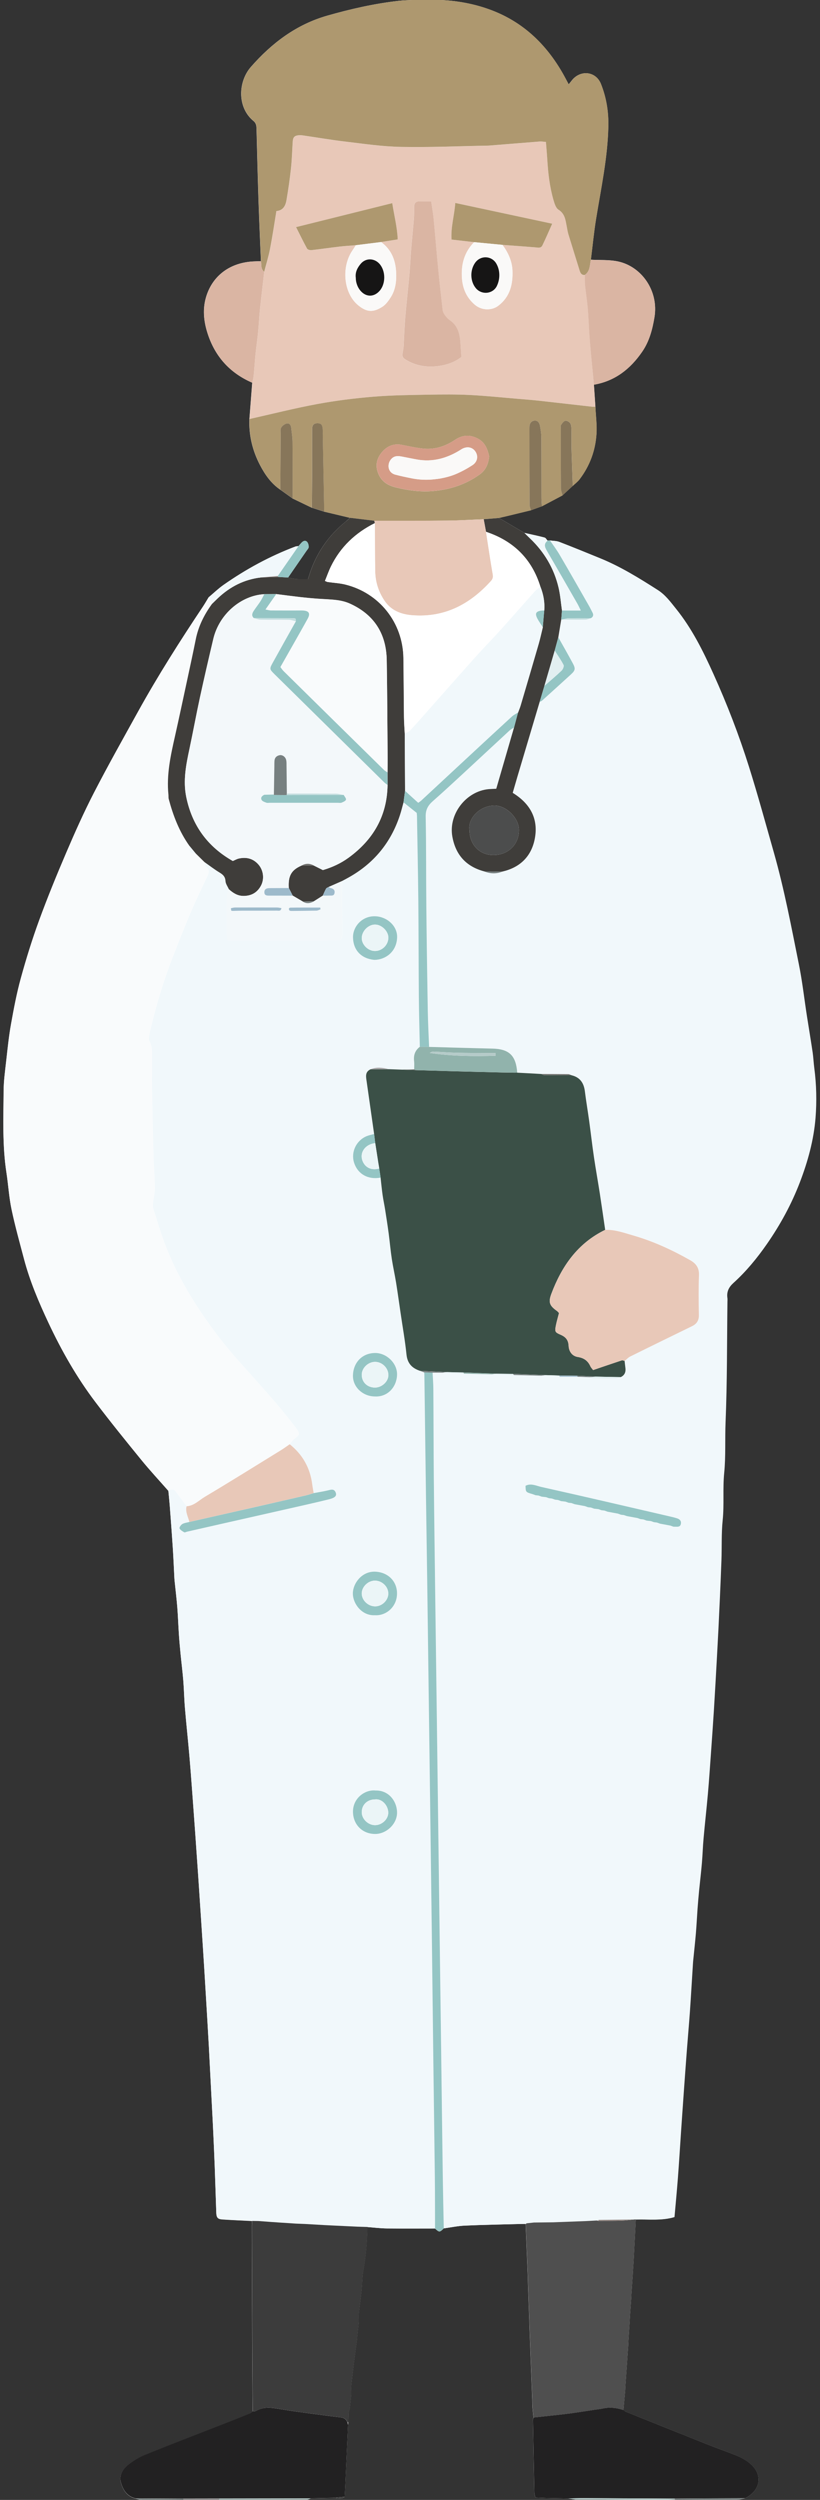 <?xml version="1.0" encoding="utf-8"?>
<!-- Generator: Adobe Illustrator 28.2.0, SVG Export Plug-In . SVG Version: 6.00 Build 0)  -->
<svg version="1.1" id="Layer_1" xmlns="http://www.w3.org/2000/svg" xmlns:xlink="http://www.w3.org/1999/xlink" x="0px" y="0px"
	 viewBox="0 0 262.51 800" style="enable-background:new 0 0 262.51 800;" xml:space="preserve">
<rect x="0" y="0" width="262.51" height="800" fill="#333333" stroke="none"/>
<style type="text/css">
	.st0{fill:#FFFFFF;}
	.st1{fill:#F1F8FB;}
	.st2{fill:#F9FBFC;}
	.st3{fill:#E8C8B8;}
	.st4{fill:#AE986F;}
	.st5{fill:#3C3C3C;}
	.st6{fill:#4F4F4F;}
	.st7{fill:#3F3D3A;}
	.st8{fill:#222122;}
	.st9{fill:#94C5C4;}
	.st10{fill:#DAB5A3;}
	.st11{fill:#87765A;}
	.st12{fill:#B5CBC9;}
	.st13{fill:#778080;}
	.st14{fill:#A4A2A3;}
	.st15{fill:#948782;}
	.st16{fill:#4C4D4D;}
	.st17{fill:#BBB9B9;}
	.st18{fill:#3B5047;}
	.st19{fill:#91B3AC;}
	.st20{fill:#E2EFF1;}
	.st21{fill:#71716E;}
	.st22{fill:#C4DEDF;}
	.st23{fill:#9DBACB;}
	.st24{fill:#EBF5F7;}
	.st25{fill:#C9C7C6;}
	.st26{fill:#F3F8FA;}
	.st27{fill:#FAF9F8;}
	.st28{fill:#D59C87;}
	.st29{fill:#161515;}
</style>
<g>
	<path class="st0" d="M58.67,799.92c3.83,0,7.66,0,11.49,0c9.4-0.01,18.79-0.02,28.19-0.05c0.37,0,0.74-0.22,1.11-0.34
		c2.4-0.05,4.8-0.11,7.19-0.16c1.24-0.04,2.55,0.61,3.69-0.37c0.05-0.95,0.11-1.89,0.15-2.84c0.31-6.72,0.61-13.45,0.92-20.17
		c0.03-0.32,0.06-0.64,0.09-0.96c0.02-0.94,0.04-1.88,0.06-2.82c0.13-0.5,0.27-1,0.4-1.5c0.14-1.28,0.28-2.56,0.42-3.84
		c0.02-0.32,0.05-0.64,0.07-0.96c-0.01-0.79-0.11-1.6-0.02-2.38c0.28-2.64,0.6-5.28,0.93-7.92c0.29-2.33,0.62-4.65,0.93-6.97
		c0.02-0.32,0.04-0.64,0.07-0.96c0.14-1.28,0.28-2.56,0.42-3.84c0.02-0.32,0.05-0.64,0.07-0.96c0-0.88-0.07-1.76,0.02-2.62
		c0.26-2.42,0.62-4.84,0.87-7.26c0.23-2.2,0.19-4.45,0.59-6.61c0.85-4.54,1.18-9.11,1.28-13.71c2.05,0.15,4.09,0.41,6.14,0.44
		c5.17,0.06,10.33,0.02,15.5,0.02c1.36,1.27,1.51,1.27,2.8-0.03c2.26-0.31,4.51-0.79,6.78-0.89c5.85-0.26,11.7-0.36,17.55-0.52
		c0.63-0.02,1.27-0.01,1.9-0.02c0.23,5.61,0.46,11.21,0.69,16.82c0.02,0.79,0.04,1.58,0.06,2.37c0.14,3.84,0.28,7.69,0.41,11.53
		c0.02,0.64,0.03,1.28,0.05,1.92c0.3,7.84,0.6,15.67,0.9,23.51c0.02,0.8,0.04,1.6,0.06,2.4c0.11,1.14,0.21,2.27,0.32,3.41
		c-0.06,0.23-0.17,0.46-0.16,0.69c0.14,7.78,0.28,15.57,0.45,23.35c0.01,0.53,0.22,1.05,0.33,1.57c1.12,0.05,2.24,0.09,3.36,0.14
		c2.4,0.05,4.79,0.1,7.19,0.14c0.85,0.12,1.7,0.34,2.55,0.35c9.49,0.06,18.97,0.1,28.46,0.13c1.03,0,2.07-0.07,3.1-0.1
		c6.5,0.04,13,0.1,19.49,0.09c0.99,0,1.99-0.34,2.98-0.53c5.19-2.56,5.78-7.98,1.18-11.43c-1.14-0.85-2.4-1.6-3.71-2.14
		c-3.14-1.3-6.36-2.4-9.51-3.65c-8.79-3.49-17.56-7.03-26.34-10.54c-0.15-0.17-0.3-0.34-0.46-0.51c0,0-0.1,0.05-0.1,0.05
		c0.19-2.1,0.37-4.19,0.56-6.29c0.02-0.48,0.04-0.96,0.07-1.44c0.3-4.32,0.61-8.64,0.91-12.95c0.02-0.48,0.04-0.96,0.06-1.44
		c0.13-2.08,0.27-4.16,0.4-6.24c0.02-0.48,0.04-0.96,0.07-1.44c0.14-1.92,0.27-3.84,0.41-5.76c0.02-0.48,0.04-0.96,0.07-1.44
		c0.14-2.08,0.29-4.16,0.43-6.24c0.01-0.32,0.03-0.64,0.04-0.96c0.08-1.1,0.17-2.21,0.23-3.31c0.24-4.5,0.47-8.99,0.71-13.49
		c4.1-0.11,8.26,0.43,12.31-0.79c0.38-4.3,0.78-8.48,1.1-12.67c0.36-4.75,0.64-9.51,0.97-14.26c0.31-4.6,0.63-9.19,0.96-13.79
		c0.31-4.36,0.63-8.71,0.96-13.07c0.3-3.96,0.67-7.91,0.94-11.87c0.36-5.15,0.66-10.31,0.98-15.46c0.03-0.4,0.06-0.79,0.1-1.19
		c0.28-2.84,0.61-5.67,0.84-8.52c0.22-2.61,0.34-5.23,0.53-7.85c0.14-1.98,0.31-3.96,0.51-5.93c0.28-2.92,0.64-5.83,0.89-8.75
		c0.22-2.61,0.3-5.24,0.53-7.85c0.43-4.74,0.97-9.47,1.38-14.21c0.38-4.27,0.66-8.55,0.97-12.83c0.33-4.67,0.67-9.35,0.96-14.03
		c0.35-5.63,0.65-11.27,0.97-16.9c0.17-3.02,0.33-6.03,0.48-9.05c0.17-3.42,0.33-6.83,0.48-10.25c0.17-3.9,0.34-7.79,0.48-11.69
		c0.15-4.3-0.04-8.58,0.4-12.9c0.51-4.98-0.02-10.02,0.48-15.05c0.53-5.38,0.22-10.82,0.44-16.24c0.52-12.83,0.44-25.69,0.6-38.54
		c0-0.4,0.05-0.81-0.01-1.2c-0.29-1.99,0.42-3.46,1.93-4.83c4.09-3.7,7.57-7.95,10.72-12.47c4.3-6.18,7.87-12.74,10.56-19.77
		c2.54-6.64,4.43-13.49,5-20.56c0.42-5.3,0.3-10.68-0.4-16c-0.22-1.65-0.27-3.32-0.52-4.97c-0.58-3.92-1.24-7.83-1.85-11.74
		c-0.85-5.48-1.46-11.02-2.56-16.45c-2.42-11.98-4.67-24.01-8.01-35.78c-2.61-9.18-5.11-18.4-7.98-27.5
		c-3.18-10.11-7-19.99-11.37-29.66c-3.32-7.36-6.9-14.56-11.99-20.87c-1.72-2.14-3.36-4.4-5.79-5.95
		c-5.92-3.78-11.87-7.47-18.39-10.14c-4.35-1.78-8.7-3.56-13.08-5.25c-0.93-0.36-2.01-0.33-3.02-0.48
		c-0.26,0.02-0.51,0.03-0.77,0.05c-0.31-0.34-0.57-0.88-0.95-0.98c-2.14-0.56-4.3-1.01-6.45-1.49c-2.72-1.59-5.43-3.19-8.15-4.78
		c0.84-0.19,1.67-0.38,2.51-0.58c2.57-0.62,5.14-1.25,7.71-1.87c1.17-0.42,2.34-0.85,3.51-1.27c2.2-1.16,4.4-2.33,6.6-3.49
		c1.1-1.02,2.2-2.03,3.3-3.05c0.73-0.69,1.57-1.31,2.17-2.1c3.27-4.28,5.08-9.18,5.42-14.52c0.18-2.89-0.21-5.82-0.35-8.73
		c-0.16-2.34-0.31-4.69-0.47-7.03c6.79-1.17,11.71-5.07,15.5-10.62c2.25-3.3,3.23-7.03,3.88-10.93c1.42-8.5-4.13-16.22-11.56-17.86
		c-2.83-0.63-5.85-0.41-8.79-0.58c0.55-4.35,0.96-8.72,1.66-13.04c1.6-9.83,3.71-19.59,3.93-29.61c0.1-4.71-0.64-9.25-2.36-13.58
		c-1.66-4.16-6.7-4.62-9.41-1.02c-0.26,0.34-0.53,0.66-0.92,1.14c-0.72-1.33-1.3-2.46-1.93-3.56c-5.33-9.31-12.68-16.35-22.84-20.19
		c-5.34-2.02-10.89-3.02-16.59-3.27c-2.73,0-5.46,0-8.18,0c-1.59,0.09-3.2,0.1-4.78,0.28c-7.78,0.87-15.38,2.59-22.92,4.74
		c-9.97,2.84-17.81,8.8-24.49,16.42c-4.1,4.68-4.46,12.95,0.82,17.29c0.95,0.78,0.97,1.7,0.99,2.76c0.19,7.66,0.39,15.32,0.64,22.98
		c0.21,6.38,0.51,12.76,0.76,19.13c-0.87,0.03-1.75,0.04-2.62,0.09c-7.93,0.49-13.16,5.13-14.99,11.55
		c-1.03,3.61-0.73,7.25,0.33,10.82c2.29,7.7,7.09,13.22,14.49,16.43c-0.14,1.82-0.28,3.63-0.42,5.45c-0.16,2.05-0.32,4.11-0.48,6.16
		c-0.21,5.23,1,10.16,3.4,14.76c1.59,3.04,3.55,5.88,6.48,7.86c1.31,0.94,2.62,1.88,3.94,2.82c2.04,0.98,4.09,1.97,6.13,2.95
		c1.32,0.42,2.64,0.84,3.96,1.26c2.76,0.66,5.51,1.31,8.27,1.97c-0.46,0.42-0.91,0.87-1.39,1.26c-5.07,4.09-8.75,9.19-11.02,15.29
		c-0.38,1.03-0.69,2.09-1.01,3.08c-1.29,0-2.48,0.06-3.66-0.02c-0.91-0.07-1.82-0.32-2.72-0.48c1.97-2.86,3.95-5.71,5.91-8.57
		c0.27-0.39,0.69-0.79,0.7-1.2c0.01-0.55-0.16-1.24-0.51-1.64c-0.47-0.53-1.16-0.4-1.68,0.13c-0.39,0.39-0.74,0.82-1.1,1.24
		c-0.32,0.03-0.66-0.01-0.94,0.1c-8.21,3.1-15.87,7.27-23.05,12.3c-1.67,1.17-3.15,2.61-4.71,3.92c-0.62,1.01-1.2,2.05-1.86,3.04
		c-7.3,10.94-14.36,22.03-20.73,33.54c-4.79,8.65-9.64,17.27-14.17,26.06c-3.21,6.23-6.08,12.66-8.84,19.11
		c-3.07,7.17-6.03,14.41-8.71,21.73c-2.21,6.05-4.13,12.23-5.84,18.45c-1.33,4.81-2.25,9.75-3.14,14.67
		c-0.69,3.82-1.08,7.7-1.52,11.56c-0.37,3.31-0.85,6.63-0.86,9.95c-0.05,8.68-0.43,17.38,0.9,26.03c0.6,3.92,0.82,7.91,1.64,11.78
		c1.13,5.36,2.61,10.65,4.01,15.95c1.86,7.04,4.7,13.71,7.78,20.28c4.21,8.97,9.1,17.57,15.09,25.47
		c4.75,6.27,9.7,12.39,14.68,18.49c2.76,3.39,5.75,6.59,8.63,9.88c0.16,1.66,0.34,3.31,0.46,4.97c0.34,4.43,0.68,8.86,0.96,13.3
		c0.21,3.17,0.33,6.35,0.5,9.53c0.02,0.32,0.04,0.64,0.07,0.95c0.29,2.84,0.64,5.67,0.87,8.51c0.23,2.93,0.33,5.87,0.52,8.8
		c0.14,2.06,0.33,4.11,0.53,6.17c0.28,2.84,0.64,5.67,0.87,8.51c0.23,2.93,0.28,5.88,0.53,8.8c0.42,4.98,0.96,9.94,1.39,14.92
		c0.36,4.03,0.65,8.07,0.95,12.1c0.33,4.43,0.66,8.87,0.97,13.3c0.33,4.59,0.65,9.19,0.96,13.78c0.33,4.83,0.64,9.66,0.96,14.5
		c0.32,4.91,0.65,9.82,0.95,14.74c0.33,5.39,0.65,10.78,0.97,16.18c0.16,2.78,0.33,5.55,0.48,8.33c0.33,6.19,0.64,12.38,0.96,18.57
		c0.16,3.1,0.33,6.19,0.47,9.29c0.17,3.73,0.34,7.47,0.48,11.2c0.18,4.85,0.32,9.71,0.49,14.56c0.05,1.54,0.45,2.05,1.94,2.15
		c3.17,0.21,6.35,0.34,9.52,0.5c-0.03,0.56-0.07,1.11-0.07,1.67c0.04,14.35,0.08,28.7,0.14,43.04c0.02,5.42,0.09,10.84,0.13,16.25
		c-0.38,0.26-0.73,0.6-1.15,0.77c-2.8,1.14-5.61,2.25-8.42,3.35c-8.29,3.25-16.61,6.42-24.86,9.76c-1.96,0.79-3.84,1.95-5.5,3.27
		c-1.65,1.31-2.87,3.3-2.31,5.42c0.62,2.37,1.89,4.59,4.66,5.26c0.76,0.17,1.51,0.48,2.27,0.48
		C49.94,800.01,54.31,799.95,58.67,799.92z"/>
	<path class="st1" d="M168.31,711.67c-0.63,0-1.27,0-1.9,0.02c-5.85,0.16-11.71,0.25-17.55,0.52c-2.27,0.1-4.52,0.58-6.78,0.89
		c-0.1-5.35-0.23-10.69-0.31-16.04c-0.18-12.62-0.33-25.24-0.49-37.86c-0.16-11.9-0.32-23.8-0.47-35.7
		c-0.16-12.38-0.32-24.76-0.48-37.14c-0.16-12.38-0.32-24.76-0.48-37.14c-0.16-11.9-0.32-23.8-0.47-35.7
		c-0.17-13.5-0.36-27-0.49-40.49c-0.09-9.51-0.09-19.02-0.15-28.53c-0.01-1.75-0.16-3.5-0.24-5.24c1.07,0,2.14,0.01,3.21,0.01
		c2.27,0.1,4.55,0.21,6.82,0.31c3.01,0.07,6.03,0.14,9.04,0.21c2.32,0.08,4.63,0.15,6.95,0.23c2.96,0.07,5.91,0.15,8.87,0.22
		c1.93,0.11,3.86,0.22,5.79,0.33c1.91,0,3.81,0,5.72,0c1.27,0.04,2.53,0.09,3.8,0.13c0.53,0.12,1.05,0.35,1.58,0.36
		c2.31,0.05,4.62,0.05,6.94,0.02c0.52-0.01,1.04-0.25,1.56-0.39c1.33-0.64,1.68-1.73,1.47-3.1c-0.11-0.69-0.16-1.39-0.24-2.09
		c0.61-0.49,1.15-1.11,1.83-1.45c6.57-3.26,13.17-6.47,19.76-9.69c1.51-0.74,2.22-1.85,2.19-3.61c-0.08-4.23-0.13-8.47,0.03-12.7
		c0.09-2.33-0.9-3.72-2.8-4.8c-5.84-3.32-11.91-6.11-18.37-7.95c-2.89-0.83-5.76-1.89-8.85-1.76c-0.57-3.91-1.13-7.82-1.73-11.72
		c-0.6-3.87-1.3-7.72-1.87-11.59c-0.56-3.8-0.98-7.62-1.51-11.43c-0.44-3.2-0.99-6.39-1.39-9.6c-0.33-2.65-1.56-4.46-4.24-5.12
		c-0.37-0.12-0.73-0.35-1.1-0.35c-2.86-0.04-5.72-0.04-8.59-0.05c-0.62-0.04-1.25-0.08-1.87-0.11c-1.94-0.1-3.88-0.21-5.83-0.31
		c0,0-0.05-0.02-0.05-0.02c-0.39-5.47-2.59-7.57-7.94-7.68c-6.76-0.15-13.52-0.36-20.28-0.54c-0.14-3.9-0.35-7.81-0.42-11.71
		c-0.19-11.01-0.35-22.02-0.46-33.03c-0.09-9.66-0.02-19.33-0.21-28.99c-0.04-2.19,0.75-3.57,2.27-4.91
		c3.35-2.95,6.63-5.99,9.91-9.02c4.92-4.55,9.82-9.12,14.74-13.67c0.4-0.37,0.92-0.61,1.38-0.91c-1.9,6.55-3.8,13.1-5.7,19.63
		c-0.98,0.05-1.69,0.06-2.4,0.12c-7.24,0.65-12.9,7.96-11.67,15.11c1.03,5.93,4.46,9.72,10.32,11.24c1.92,0.76,3.84,0.79,5.76,0.02
		c5.62-1.31,9.21-4.82,10.31-10.41c1.28-6.46-1.46-11.33-7.05-14.77c0.52-1.81,1.02-3.56,1.54-5.31c2.36-7.93,4.72-15.86,7.08-23.79
		c0.27-0.15,0.59-0.25,0.81-0.45c3.07-2.77,6.14-5.55,9.2-8.35c1.4-1.28,1.54-1.84,0.63-3.55c-1.5-2.81-3.1-5.56-4.65-8.34
		c0.31-1.9,0.63-3.79,0.94-5.69l0.17,0.02l0.17-0.01c2.46,0.02,4.92,0.06,7.38,0.03c0.59-0.01,1.18-0.29,1.76-0.44
		c0.75-0.44,0.94-1.04,0.52-1.81c-0.38-0.7-0.72-1.43-1.11-2.12c-3.14-5.47-6.26-10.96-9.44-16.4c-0.92-1.57-2.04-3.03-3.06-4.54
		c1.01,0.15,2.09,0.12,3.02,0.48c4.38,1.69,8.73,3.47,13.08,5.25c6.52,2.66,12.48,6.36,18.39,10.14c2.43,1.55,4.07,3.81,5.79,5.95
		c5.09,6.31,8.67,13.5,11.99,20.87c4.37,9.67,8.19,19.56,11.37,29.66c2.86,9.1,5.37,18.32,7.98,27.5c3.34,11.77,5.6,23.8,8.01,35.78
		c1.1,5.43,1.71,10.96,2.56,16.45c0.61,3.92,1.27,7.82,1.85,11.74c0.24,1.65,0.3,3.32,0.52,4.97c0.7,5.32,0.82,10.69,0.4,16
		c-0.57,7.07-2.46,13.92-5,20.56c-2.69,7.03-6.27,13.59-10.56,19.77c-3.15,4.53-6.63,8.77-10.72,12.47
		c-1.51,1.37-2.22,2.83-1.93,4.83c0.06,0.39,0.01,0.8,0.01,1.2c-0.16,12.85-0.07,25.71-0.6,38.54c-0.22,5.42,0.09,10.86-0.44,16.24
		c-0.5,5.03,0.03,10.07-0.48,15.05c-0.44,4.31-0.25,8.6-0.4,12.9c-0.14,3.9-0.31,7.79-0.48,11.69c-0.15,3.42-0.31,6.83-0.48,10.25
		c-0.15,3.02-0.31,6.03-0.48,9.05c-0.31,5.63-0.62,11.27-0.97,16.9c-0.29,4.68-0.63,9.35-0.96,14.03
		c-0.31,4.28-0.59,8.55-0.97,12.83c-0.42,4.74-0.96,9.47-1.38,14.21c-0.24,2.61-0.31,5.24-0.53,7.85c-0.25,2.92-0.6,5.83-0.89,8.75
		c-0.19,1.97-0.36,3.95-0.51,5.93c-0.19,2.62-0.31,5.24-0.53,7.85c-0.24,2.84-0.56,5.68-0.84,8.52c-0.04,0.4-0.08,0.79-0.1,1.19
		c-0.33,5.15-0.62,10.31-0.98,15.46c-0.28,3.96-0.64,7.91-0.94,11.87c-0.33,4.35-0.65,8.71-0.96,13.07
		c-0.33,4.59-0.64,9.19-0.96,13.79c-0.32,4.75-0.61,9.51-0.97,14.26c-0.32,4.19-0.72,8.37-1.1,12.67
		c-4.06,1.22-8.21,0.68-12.31,0.79c-0.16-0.01-0.32,0-0.48,0.01c-3.8,0.04-7.6,0.09-11.4,0.13c-0.21,0.06-0.42,0.12-0.63,0.18
		c-1.11,0.06-2.21,0.12-3.32,0.18c-3.54,0.13-7.09,0.26-10.63,0.4c-2.05,0.02-4.1,0.05-6.15,0.07c-0.82,0.09-1.64,0.17-2.46,0.26
		C168.5,711.61,168.44,711.68,168.31,711.67z M178.63,480.02c0.34,0.12,0.68,0.24,1.01,0.37c0.47,0.05,0.93,0.1,1.4,0.16
		c0.32,0.12,0.63,0.23,0.95,0.35c0.32,0.04,0.64,0.07,0.96,0.11c0.33,0.12,0.66,0.24,0.99,0.36c1.11,0.21,2.22,0.41,3.33,0.62
		c0.32,0.12,0.64,0.23,0.97,0.35c0.31,0.03,0.63,0.07,0.94,0.1c0.33,0.12,0.67,0.24,1,0.36c0.47,0.05,0.94,0.11,1.41,0.16
		c0.31,0.11,0.63,0.23,0.94,0.34c0.32,0.04,0.65,0.07,0.97,0.11c0.33,0.12,0.65,0.24,0.98,0.36c1.11,0.21,2.23,0.41,3.34,0.62
		c0.32,0.12,0.64,0.23,0.96,0.35c0.32,0.04,0.64,0.07,0.95,0.11c0.33,0.12,0.66,0.24,0.99,0.36c1.11,0.2,2.22,0.41,3.33,0.61
		c0.32,0.12,0.65,0.24,0.97,0.35c0.31,0.03,0.63,0.07,0.94,0.1c0.34,0.12,0.67,0.24,1.01,0.37c0.47,0.05,0.93,0.1,1.4,0.16
		c0.32,0.12,0.63,0.23,0.95,0.35c0.32,0.04,0.64,0.07,0.96,0.11c0.33,0.12,0.66,0.24,0.99,0.36c1.11,0.21,2.22,0.41,3.33,0.62
		c0.32,0.12,0.64,0.23,0.96,0.35c0.24,0,0.48,0,0.72,0.01c0.73,0.02,1.49,0.07,1.67-0.91c0.18-0.98-0.37-1.5-1.21-1.77
		c-0.76-0.24-1.53-0.43-2.31-0.61c-13.72-3.17-27.42-6.38-41.16-9.44c-1.6-0.36-3.32-1.3-5.05-0.37c0.03,2.04,0.03,2.04,2.25,2.67
		c0.32,0.12,0.64,0.23,0.96,0.35c0.32,0.03,0.63,0.07,0.95,0.1c0.33,0.12,0.67,0.24,1,0.36c0.47,0.05,0.94,0.11,1.41,0.16
		c0.31,0.11,0.63,0.23,0.94,0.34c0.32,0.04,0.65,0.08,0.97,0.11c0.32,0.12,0.65,0.24,0.97,0.35
		C178.01,479.96,178.32,479.99,178.63,480.02z"/>
	<path class="st1" d="M80.7,710.71c-3.17-0.16-6.35-0.28-9.52-0.5c-1.48-0.1-1.88-0.61-1.94-2.15c-0.17-4.85-0.31-9.71-0.49-14.56
		c-0.14-3.74-0.31-7.47-0.48-11.2c-0.14-3.1-0.31-6.19-0.47-9.29c-0.32-6.19-0.64-12.38-0.96-18.57c-0.15-2.78-0.31-5.55-0.48-8.33
		c-0.32-5.39-0.63-10.78-0.97-16.18c-0.3-4.91-0.63-9.83-0.95-14.74c-0.32-4.83-0.63-9.67-0.96-14.5
		c-0.31-4.59-0.63-9.19-0.96-13.78c-0.32-4.43-0.64-8.87-0.97-13.3c-0.3-4.03-0.6-8.07-0.95-12.1c-0.44-4.97-0.98-9.94-1.39-14.92
		c-0.25-2.93-0.29-5.87-0.53-8.8c-0.23-2.84-0.59-5.67-0.87-8.51c-0.2-2.05-0.39-4.11-0.53-6.17c-0.2-2.93-0.29-5.87-0.52-8.8
		c-0.23-2.84-0.57-5.67-0.87-8.51c-0.03-0.32-0.06-0.64-0.07-0.95c-0.16-3.18-0.29-6.35-0.5-9.53c-0.29-4.44-0.63-8.87-0.96-13.3
		c-0.13-1.66-0.31-3.31-0.46-4.97c0.82-0.48,1.65-0.7,2.33,0.2c1.19,1.57,2.35,3.17,3.52,4.76c-0.46,1.81,0.47,3.37,0.91,5.01
		c-0.77,0.21-1.61,0.29-2.28,0.67c-0.45,0.25-1.02,1.11-0.89,1.38c0.26,0.54,0.94,0.93,1.51,1.26c0.2,0.11,0.6-0.13,0.91-0.2
		c3.49-0.79,6.98-1.59,10.47-2.38c8.84-2,17.69-3.99,26.53-6c2.87-0.65,5.74-1.31,8.59-2.02c1.77-0.44,2.38-1.09,2.01-2.08
		c-0.52-1.38-1.57-0.95-2.61-0.71c-1.47,0.35-2.97,0.57-4.45,0.85c-0.15-0.93-0.34-1.86-0.46-2.79c-0.68-5.26-3.09-9.53-7.22-12.84
		c0.42-0.53,0.75-1.17,1.27-1.57c2-1.53,2.14-1.75,0.58-3.79c-2.22-2.9-4.51-5.76-6.9-8.52c-3.8-4.39-7.7-8.7-11.56-13.03
		c-4.13-4.64-7.91-9.55-11.4-14.68c-4.53-6.68-8.49-13.7-11.48-21.2c-1.65-4.13-2.88-8.42-4.24-12.66c-0.2-0.62-0.11-1.37-0.04-2.05
		c0.16-1.49,0.58-2.98,0.56-4.46c-0.04-3.42-0.34-6.83-0.43-10.25c-0.2-7.25-0.35-14.51-0.48-21.76c-0.06-3.04,0.01-6.07-0.02-9.11
		c-0.02-1.98,0.26-3.98-0.8-5.85c-0.28-0.49-0.18-1.26-0.08-1.88c0.17-1.09,0.47-2.17,0.73-3.25c1.73-7.12,3.84-14.13,6.48-20.97
		c1.89-4.9,3.8-9.8,5.85-14.64c1.74-4.11,3.69-8.13,5.59-12.17c0.53-1.13,0.7-2.06-0.47-2.95c-0.33-0.25-0.31-0.98-0.45-1.49
		c1.62,1.13,3.18,2.35,4.87,3.37c1.09,0.66,1.79,1.32,1.87,2.72c0.05,0.88,0.7,1.73,1.08,2.6c-0.22,0.71-0.63,1.42-0.64,2.14
		c-0.06,4.14-0.04,8.29-0.02,12.43c0,0.53,0.14,1.06,0.25,1.83c0.96,0,1.82,0,2.68,0c5.9,0,11.79,0,17.69,0
		c4.7,0,9.4,0.02,14.1-0.01c1.87-0.01,2.18-0.27,2.19-2.01c0.01-5.66-0.05-11.32-0.08-16.97c0.7-0.38,1.4-0.75,2.1-1.13
		c8.09-4.51,13.6-11.15,16.48-19.95c0.45-1.36,0.77-2.75,1.16-4.13c1.36,1.08,2.71,2.16,4.21,3.36c0.02,0.2,0.08,0.59,0.09,0.98
		c0.15,9.09,0.34,18.17,0.43,27.26c0.1,10.29,0.08,20.58,0.17,30.87c0.04,5.26,0.2,10.51,0.31,15.77c-1.54,1.17-2.05,2.72-1.83,4.6
		c0.1,0.86,0.02,1.74,0.02,2.61c-1.29,0.03-2.58,0.06-3.87,0.09c-1.42-0.05-2.84-0.1-4.26-0.15c-1.95-0.49-3.89-0.76-5.83,0.04
		c-1.84,0.85-1.45,2.42-1.24,3.91c0.79,5.6,1.59,11.2,2.39,16.8c-0.77,0.21-1.56,0.36-2.29,0.65c-3.42,1.35-5.23,5.17-4.11,8.59
		c1.19,3.63,4.48,5.46,8.49,4.72c0.21,1.87,0.39,3.75,0.65,5.61c0.22,1.54,0.56,3.06,0.8,4.6c0.4,2.55,0.8,5.1,1.14,7.65
		c0.36,2.71,0.6,5.44,1,8.14c0.39,2.56,0.96,5.09,1.38,7.65c0.52,3.23,0.96,6.48,1.44,9.72c0.65,4.4,1.44,8.79,1.88,13.21
		c0.29,2.87,1.78,4.41,4.32,5.24c0.44,0.16,0.88,0.33,1.32,0.49c0.02,0.32,0.06,0.64,0.07,0.96c0.16,12.38,0.32,24.77,0.49,37.15
		c0.14,10.14,0.3,20.29,0.44,30.43c0.17,12.22,0.32,24.45,0.48,36.67c0.16,12.06,0.32,24.13,0.48,36.19
		c0.16,12.46,0.33,24.93,0.48,37.39c0.18,14.22,0.34,28.44,0.51,42.67c0.15,12.06,0.33,24.13,0.47,36.19
		c0.06,5.44,0.04,10.87,0.06,16.31c-5.17,0-10.33,0.04-15.5-0.02c-2.05-0.03-4.09-0.29-6.14-0.44c-1.08-0.03-2.16-0.07-3.24-0.1
		c-2.59-0.12-5.17-0.25-7.76-0.37c-0.94-0.05-1.88-0.09-2.82-0.14c-2.09-0.12-4.19-0.24-6.28-0.36c-0.93-0.04-1.86-0.07-2.8-0.11
		c-1.79-0.12-3.58-0.23-5.37-0.35c-0.78-0.05-1.56-0.11-2.34-0.16c-1.46-0.11-2.92-0.22-4.37-0.33
		C82.01,710.73,81.36,710.72,80.7,710.71z M120,516.89c3.61,0.24,7.04-2.67,7.1-6.84c0.06-3.96-2.87-7-7.13-7.09
		c-4.14-0.09-7.02,3.74-7.01,7C112.97,513.25,115.89,517.12,120,516.89z M120.26,572.98c-3.26-0.37-7.21,2.3-7.25,6.69
		c-0.03,4.05,2.83,7.18,7.04,7.23c3.7,0.04,7.2-3.29,7.07-7.03C126.99,576.09,124.2,572.89,120.26,572.98z M119.99,446.88
		c4.05,0.24,6.95-2.95,7.13-6.85c0.16-3.73-3.34-7.09-7.03-7.07c-4.16,0.03-6.99,3.07-7.09,7.2
		C112.91,443.87,116.15,446.86,119.99,446.88z M119.82,307.17c3.44,0,7.09-2.45,7.31-7.08c0.18-3.66-3.09-6.69-6.88-6.87
		c-4.3-0.21-7.27,3.27-7.24,6.7C113.05,303.99,115.58,306.77,119.82,307.17z"/>
	<path class="st2" d="M59.73,482.02c-1.17-1.59-2.33-3.18-3.52-4.76c-0.68-0.9-1.5-0.68-2.33-0.2c-2.89-3.29-5.87-6.49-8.63-9.88
		c-4.97-6.1-9.92-12.22-14.68-18.49c-5.99-7.9-10.88-16.5-15.09-25.47c-3.08-6.57-5.92-13.24-7.78-20.28
		c-1.4-5.3-2.88-10.59-4.01-15.95c-0.81-3.87-1.03-7.86-1.64-11.78c-1.33-8.64-0.94-17.34-0.9-26.03c0.02-3.32,0.49-6.64,0.86-9.95
		c0.43-3.86,0.83-7.74,1.52-11.56c0.88-4.92,1.81-9.85,3.14-14.67c1.71-6.22,3.63-12.4,5.84-18.45c2.68-7.33,5.64-14.56,8.71-21.73
		c2.76-6.45,5.63-12.88,8.84-19.11c4.53-8.79,9.39-17.41,14.17-26.06c6.37-11.51,13.43-22.6,20.73-33.54
		c0.66-0.99,1.24-2.02,1.86-3.04c0.35,0.71,0.69,1.42,1.04,2.14c-2.52,3.45-4.39,7.19-5.23,11.42c-0.85,4.25-1.77,8.48-2.68,12.71
		c-1.31,6.08-2.6,12.17-3.96,18.23c-1.39,6.16-2.75,12.32-2.1,18.7c0.05,0.47-0.02,0.97,0.1,1.42c1.42,5.33,3.38,10.43,6.61,14.96
		c0.06,2.22,0.06,2.22,2,2.42c0.94,0.93,1.88,1.85,2.82,2.78c0.14,0.51,0.12,1.23,0.45,1.49c1.17,0.89,1,1.82,0.47,2.95
		c-1.89,4.04-3.84,8.06-5.59,12.17c-2.05,4.84-3.96,9.74-5.85,14.64c-2.64,6.84-4.75,13.85-6.48,20.97
		c-0.26,1.08-0.56,2.15-0.73,3.25c-0.1,0.62-0.2,1.39,0.08,1.88c1.06,1.87,0.78,3.88,0.8,5.85c0.02,3.04-0.04,6.08,0.02,9.11
		c0.13,7.25,0.29,14.51,0.48,21.76c0.09,3.42,0.39,6.83,0.43,10.25c0.02,1.49-0.4,2.97-0.56,4.46c-0.07,0.68-0.16,1.42,0.04,2.05
		c1.36,4.24,2.59,8.53,4.24,12.66c3,7.5,6.95,14.52,11.48,21.2c3.48,5.14,7.26,10.05,11.4,14.68c3.86,4.33,7.76,8.64,11.56,13.03
		c2.39,2.76,4.68,5.62,6.9,8.52c1.56,2.03,1.42,2.26-0.58,3.79c-0.52,0.4-0.85,1.04-1.27,1.57c-0.91,0.63-1.8,1.29-2.74,1.87
		c-8.13,5.01-16.24,10.08-24.45,14.97C63.7,480.12,62.11,481.89,59.73,482.02z"/>
	<path class="st3" d="M190.15,123.13c0.16,2.34,0.31,4.69,0.47,7.03c-0.4-0.01-0.8,0.02-1.2-0.02c-5.7-0.64-11.39-1.3-17.09-1.93
		c-1.98-0.22-3.97-0.36-5.95-0.53c-5.32-0.44-10.63-1.01-15.96-1.28c-4.39-0.22-8.79-0.19-13.18-0.1c-5.9,0.11-11.82,0.16-17.7,0.65
		c-6.02,0.5-12.05,1.25-17.99,2.35c-7.27,1.35-14.46,3.17-21.68,4.79c0.16-2.05,0.32-4.11,0.48-6.16c0.14-1.82,0.28-3.63,0.42-5.45
		c0.15-0.75,0.37-1.49,0.45-2.25c0.22-2.28,0.35-4.57,0.59-6.85c0.25-2.43,0.61-4.85,0.85-7.28c0.23-2.28,0.31-4.58,0.55-6.86
		c0.43-4.08,0.92-8.15,1.39-12.23c0.63-2.44,1.39-4.86,1.87-7.33c0.77-3.98,1.36-8,2.04-12.12c2.2-0.15,2.94-1.76,3.24-3.55
		c0.57-3.37,1.07-6.76,1.43-10.16c0.3-2.85,0.37-5.73,0.56-8.59c0.09-1.31,0.6-1.83,1.9-1.95c0.47-0.04,0.96-0.01,1.43,0.06
		c4.49,0.65,8.96,1.43,13.47,1.96c5.93,0.7,11.87,1.58,17.82,1.7c9.25,0.17,18.52-0.24,27.78-0.4c0.16,0,0.32-0.01,0.48-0.02
		c5.4-0.44,10.8-0.89,16.2-1.3c0.61-0.05,1.23,0.08,1.98,0.14c0.15,1.96,0.32,3.78,0.43,5.6c0.27,4.38,0.76,8.74,1.98,12.97
		c0.32,1.12,0.75,2.57,1.61,3.11c2.07,1.31,2.24,3.3,2.63,5.3c0.17,0.86,0.29,1.74,0.54,2.57c1.18,3.89,2.41,7.76,3.61,11.65
		c0.26,0.83,0.63,1.47,1.65,1.35c0.02,1.03-0.04,2.07,0.07,3.09c0.26,2.51,0.66,5,0.88,7.51c0.24,2.75,0.33,5.52,0.52,8.28
		c0.14,2.05,0.31,4.09,0.5,6.14C189.5,116.38,189.83,119.75,190.15,123.13z M122,77.46c1.71-0.27,3.42-0.54,5.31-0.84
		c-0.16-3.92-1.12-7.58-1.75-11.6c-10.27,2.56-20.33,5.06-30.79,7.67c1.27,2.53,2.33,4.74,3.52,6.88c0.18,0.33,0.95,0.53,1.42,0.48
		c3-0.33,5.98-0.78,8.98-1.13c1.73-0.2,3.47-0.3,5.21-0.44c-0.34,0.53-0.66,1.07-1.02,1.59c-3.71,5.33-2.93,13.82,1.85,17.68
		c2.77,2.25,4.8,2.24,7.65,0.44c1.09-0.69,1.95-1.88,2.67-3c1.57-2.43,1.89-5.19,1.76-8.04C126.62,83.21,125.28,79.86,122,77.46z
		 M160.86,78.36c3.49,0.26,6.98,0.52,10.47,0.79c0.87,0.07,1.85,0.38,2.34-0.63c1.05-2.2,2.01-4.44,3.14-6.93
		c-10.47-2.24-20.61-4.41-31.03-6.64c-0.3,4.07-1.47,7.74-1.2,11.71c2.5,0.29,4.85,0.56,7.21,0.83c-3.17,3.24-4.22,7.17-3.89,11.61
		c0.25,3.35,1.52,6.17,4.05,8.36c2.35,2.04,5.58,1.87,7.5,0.44c3.89-2.92,4.8-7.02,4.61-11.42
		C163.91,83.51,162.66,80.77,160.86,78.36z M138.04,64.45c-1.37,0-2.57,0.01-3.76,0c-1.21-0.01-1.73,0.6-1.73,1.78
		c0,1.28,0.02,2.56-0.08,3.83c-0.26,3.32-0.61,6.63-0.88,9.95c-0.21,2.53-0.3,5.08-0.53,7.61c-0.43,4.74-0.97,9.46-1.37,14.2
		c-0.26,3.01-0.34,6.03-0.51,9.05c-0.03,0.47-0.09,0.95-0.19,1.41c-0.39,1.92-0.23,2.24,1.53,3.21c3.13,1.72,6.53,2.13,9.97,1.64
		c2.58-0.37,5.09-1.23,7.17-2.88c-0.09-1.28-0.19-2.45-0.24-3.63c-0.16-3.14-0.54-6.17-3.46-8.15c-0.58-0.4-1.09-0.95-1.51-1.53
		c-0.36-0.49-0.69-1.09-0.76-1.67c-0.52-4.41-1.01-8.82-1.44-13.24c-0.53-5.45-0.97-10.9-1.49-16.35
		C138.62,68.03,138.32,66.4,138.04,64.45z"/>
	<path class="st4" d="M187.23,87.98c-1.02,0.12-1.39-0.53-1.65-1.35c-1.2-3.88-2.42-7.76-3.61-11.65c-0.25-0.83-0.37-1.71-0.54-2.57
		c-0.39-2-0.56-3.99-2.63-5.3c-0.86-0.54-1.28-1.99-1.61-3.11c-1.22-4.23-1.71-8.58-1.98-12.97c-0.11-1.82-0.28-3.64-0.43-5.6
		c-0.76-0.06-1.38-0.18-1.98-0.14c-5.4,0.42-10.8,0.87-16.2,1.3c-0.16,0.01-0.32,0.02-0.48,0.02c-9.26,0.16-18.53,0.58-27.78,0.4
		c-5.95-0.11-11.9-1-17.82-1.7c-4.5-0.53-8.98-1.31-13.47-1.96c-0.47-0.07-0.96-0.1-1.43-0.06c-1.3,0.11-1.81,0.64-1.9,1.95
		c-0.19,2.86-0.25,5.74-0.56,8.59c-0.36,3.4-0.86,6.79-1.43,10.16c-0.3,1.79-1.04,3.39-3.24,3.55c-0.68,4.13-1.27,8.14-2.04,12.12
		c-0.48,2.47-1.24,4.89-1.87,7.33c-1.12-0.91-0.89-2.22-1.02-3.42c-0.26-6.38-0.55-12.75-0.76-19.13
		c-0.25-7.66-0.45-15.32-0.64-22.98c-0.03-1.06-0.04-1.98-0.99-2.76c-5.28-4.34-4.92-12.61-0.82-17.29
		c6.69-7.62,14.52-13.59,24.49-16.42c7.53-2.14,15.13-3.87,22.92-4.74c1.58-0.18,3.19-0.19,4.78-0.28c2.73,0,5.46,0,8.18,0
		c5.7,0.25,11.25,1.25,16.59,3.27c10.16,3.84,17.51,10.88,22.84,20.19c0.63,1.1,1.21,2.23,1.93,3.56c0.39-0.48,0.66-0.8,0.92-1.14
		c2.71-3.6,7.75-3.14,9.41,1.02c1.72,4.33,2.47,8.87,2.36,13.58c-0.22,10.02-2.33,19.78-3.93,29.61c-0.7,4.32-1.12,8.69-1.66,13.04
		C188.77,84.85,188.95,86.79,187.23,87.98z"/>
	<path class="st4" d="M79.87,134.09c7.22-1.62,14.41-3.44,21.68-4.79c5.94-1.1,11.97-1.85,17.99-2.35c5.88-0.49,11.8-0.54,17.7-0.65
		c4.39-0.08,8.8-0.12,13.18,0.1c5.33,0.27,10.64,0.84,15.96,1.28c1.98,0.17,3.97,0.31,5.95,0.53c5.7,0.63,11.39,1.29,17.09,1.93
		c0.4,0.04,0.8,0.02,1.2,0.02c0.14,2.91,0.54,5.84,0.35,8.73c-0.34,5.34-2.15,10.23-5.42,14.52c-0.6,0.79-1.44,1.4-2.17,2.1
		c-0.14-4.12-0.31-8.24-0.42-12.37c-0.05-1.99,0.02-3.98-0.03-5.97c-0.02-0.61-0.08-1.34-0.42-1.79c-0.32-0.42-1.13-0.85-1.56-0.72
		c-0.55,0.17-1,0.84-1.35,1.39c-0.18,0.29-0.05,0.78-0.05,1.17c0,6.37-0.01,12.73,0.04,19.1c0.01,0.74,0.32,1.48,0.5,2.23
		c-2.2,1.16-4.4,2.33-6.6,3.49c-0.05-0.95-0.14-1.91-0.15-2.86c-0.02-6.46,0-12.93-0.05-19.39c-0.01-1.18-0.25-2.36-0.43-3.54
		c-0.15-0.97-0.74-1.71-1.74-1.64c-1.1,0.08-1.6,0.92-1.63,2.02c-0.01,0.24-0.01,0.48-0.01,0.72c0.01,8.06,0.01,16.12,0.05,24.18
		c0,0.59,0.29,1.19,0.44,1.78c-2.57,0.62-5.14,1.25-7.71,1.87c-0.83,0.2-1.67,0.39-2.51,0.58c-1.63,0.13-3.27,0.26-4.9,0.4
		c-3.89,0.15-7.77,0.4-11.66,0.44c-7.79,0.08-15.58,0.04-23.38,0.05c-2.59-0.31-5.18-0.63-7.77-0.94c-2.76-0.66-5.51-1.31-8.27-1.97
		c-0.16-8.28-0.31-16.57-0.47-24.85c-0.01-0.56,0.03-1.12-0.02-1.68c-0.11-1.32-0.59-1.77-1.75-1.75c-1.09,0.02-1.59,0.59-1.61,1.64
		c-0.01,0.56-0.01,1.12-0.01,1.68c0,4.39,0.02,8.78,0,13.17c-0.01,3.51-0.06,7.02-0.1,10.53c-2.04-0.98-4.09-1.97-6.13-2.95
		c-0.01-6.08,0.02-12.15-0.03-18.23c-0.01-1.42-0.28-2.84-0.41-4.27c-0.08-0.92-0.52-1.68-1.46-1.48c-0.67,0.14-1.42,0.71-1.76,1.31
		c-0.32,0.56-0.16,1.4-0.17,2.11c-0.04,5.91-0.07,11.83-0.1,17.74c-2.94-1.98-4.89-4.81-6.48-7.86
		C80.87,144.25,79.66,139.32,79.87,134.09z M156.61,146.04c-0.51-2.16-1.2-4.44-3.71-5.73c-2.53-1.29-4.85-1.14-7.2,0.43
		c-2.99,2-6.31,3.16-9.94,2.84c-2.44-0.22-4.85-0.8-7.27-1.25c-2.54-0.47-4.62,0.49-6.18,2.33c-1.61,1.9-2.26,4.11-1.29,6.68
		c1.02,2.71,3.06,3.99,5.66,4.63c3.94,0.97,7.88,1.53,12,1.17c5.48-0.47,10.42-2.11,14.88-5.3
		C155.47,150.47,156.32,148.61,156.61,146.04z"/>
	<path class="st5" d="M87.04,711.07c0.78,0.05,1.56,0.11,2.34,0.16c1.79,0.12,3.58,0.23,5.37,0.35c0.93,0.04,1.86,0.07,2.8,0.11
		c2.09,0.12,4.19,0.24,6.28,0.36c0.94,0.05,1.88,0.09,2.82,0.14c2.59,0.12,5.17,0.25,7.76,0.37c1.08,0.03,2.16,0.07,3.24,0.1
		c-0.09,4.6-0.42,9.17-1.28,13.71c-0.41,2.16-0.36,4.41-0.59,6.61c-0.25,2.42-0.62,4.84-0.87,7.26c-0.09,0.87-0.02,1.75-0.02,2.62
		c-0.02,0.32-0.05,0.64-0.07,0.96c-0.14,1.28-0.28,2.56-0.42,3.84c-0.02,0.32-0.04,0.64-0.07,0.96c-0.31,2.32-0.64,4.65-0.93,6.97
		c-0.33,2.64-0.66,5.28-0.93,7.92c-0.08,0.78,0.01,1.59,0.02,2.38c-0.02,0.32-0.05,0.64-0.07,0.96c-0.14,1.28-0.28,2.56-0.42,3.84
		c-0.13,0.5-0.26,1-0.4,1.5c-0.02,0.94-0.04,1.88-0.06,2.82c-0.12,0.07-0.21,0.17-0.26,0.3c-0.32-1.02-1.02-1.58-2.07-1.71
		c-2.59-0.33-5.19-0.64-7.78-0.99c-3.77-0.51-7.54-0.97-11.29-1.61c-2.74-0.47-5.43-1.04-8.05,0.47c-0.32,0.18-0.77,0.14-1.16,0.21
		c-0.05-5.42-0.11-10.84-0.13-16.25c-0.06-14.35-0.1-28.7-0.14-43.04c0-0.56,0.05-1.11,0.07-1.67c0.65,0.01,1.31,0.02,1.96,0.03
		C84.12,710.85,85.58,710.96,87.04,711.07z"/>
	<path class="st6" d="M203.08,710.26c0.16-0.02,0.32-0.02,0.48-0.01c-0.24,4.5-0.47,8.99-0.71,13.49c-0.06,1.1-0.15,2.21-0.23,3.31
		c-0.01,0.32-0.03,0.64-0.04,0.96c-0.14,2.08-0.29,4.16-0.43,6.24c-0.02,0.48-0.04,0.96-0.07,1.44c-0.14,1.92-0.27,3.84-0.41,5.76
		c-0.02,0.48-0.04,0.96-0.07,1.44c-0.13,2.08-0.27,4.16-0.4,6.24c-0.02,0.48-0.04,0.96-0.06,1.44c-0.3,4.32-0.61,8.64-0.91,12.95
		c-0.02,0.48-0.04,0.96-0.07,1.44c-0.19,2.1-0.37,4.19-0.56,6.29c-2.12-0.71-4.26-0.98-6.48-0.52c-1,0.21-2.03,0.32-3.04,0.47
		c-2.97,0.44-5.93,0.92-8.91,1.3c-3.45,0.43-6.92,0.77-10.37,1.14c-0.11-1.14-0.21-2.27-0.32-3.41c-0.02-0.8-0.04-1.6-0.06-2.4
		c-0.3-7.84-0.6-15.67-0.9-23.51c-0.02-0.64-0.03-1.28-0.05-1.92c-0.14-3.84-0.28-7.69-0.41-11.53c-0.02-0.79-0.04-1.58-0.06-2.37
		c-0.23-5.61-0.46-11.21-0.69-16.82c0.13,0,0.2-0.06,0.19-0.19c0.82-0.09,1.64-0.17,2.46-0.26c2.05-0.02,4.1-0.05,6.15-0.07
		c3.54-0.13,7.09-0.26,10.63-0.4c1.11-0.06,2.21-0.12,3.32-0.18c0.16,0.04,0.32,0.08,0.48,0.13c2.45-0.02,4.9,0.01,7.34-0.06
		C200.28,710.6,201.68,710.39,203.08,710.26z"/>
	<path class="st7" d="M112.05,165.7c2.59,0.31,5.18,0.63,7.77,0.94c0.06,0.25,0.13,0.51,0.19,0.76c-6.2,3.09-11.01,7.61-14.06,13.88
		c-0.72,1.48-1.27,3.06-1.91,4.63c0.47,0.19,0.67,0.31,0.89,0.34c1.86,0.27,3.77,0.36,5.59,0.8c10.94,2.68,18.49,12.22,18.64,23.52
		c0.09,6.32,0.1,12.63,0.18,18.95c0.02,1.75,0.16,3.5,0.25,5.25c0.03,6.1,0.05,12.19,0.08,18.29c-0.16,1.23-0.33,2.47-0.49,3.7
		c-0.38,1.38-0.71,2.77-1.16,4.13c-2.89,8.8-8.39,15.45-16.48,19.95c-0.69,0.39-1.4,0.76-2.1,1.13c-1.4,0.62-2.81,1.23-4.21,1.85
		c-0.29,0.18-0.69,0.29-0.84,0.54c-0.41,0.71-0.71,1.49-1.05,2.24c-0.98,0.62-1.96,1.24-2.93,1.86c-1.13,0.02-2.27,0.04-3.4,0.07
		c-1.1-0.65-2.21-1.29-3.31-1.94c-0.41-0.81-0.83-1.63-1.24-2.44c-0.24-3.91,0.83-5.78,4.12-7.2c1.29,0,2.57,0,3.86-0.01
		c0.98,0.49,1.96,0.98,2.94,1.47c2.94-0.87,5.7-2.13,8.17-3.92c7.92-5.74,12.38-13.37,12.53-23.31c0-1.34-0.01-2.68-0.01-4.02
		c0.01-1.51,0.04-3.02,0.03-4.54c-0.09-10.46-0.12-20.92-0.29-31.38c-0.14-8.46-4.05-14.6-11.82-18.1
		c-1.29-0.58-2.73-0.93-4.13-1.11c-2.18-0.28-4.4-0.31-6.6-0.48c-1.72-0.13-3.44-0.29-5.16-0.49c-2.56-0.3-5.11-0.63-7.67-0.96
		c-1.27,0.01-2.55,0.02-3.82,0.03c-7.54,0.44-14.46,6.47-16.32,14.32c-1.48,6.25-2.92,12.51-4.29,18.78
		c-1.18,5.45-2.18,10.93-3.34,16.39c-1.09,5.09-2.1,10.16-1.03,15.4c1.87,9.15,6.89,15.95,14.91,20.49
		c0.75-0.31,1.31-0.65,1.92-0.79c2.44-0.54,4.6-0.01,6.29,1.93c1.59,1.82,1.95,4.59,0.82,6.72c-1.19,2.25-3.09,3.34-5.65,3.33
		c-1.89-0.01-3.32-0.95-4.65-2.14c-0.38-0.86-1.03-1.71-1.08-2.6c-0.08-1.4-0.78-2.06-1.87-2.72c-1.69-1.02-3.25-2.24-4.87-3.37
		c-0.94-0.93-1.88-1.85-2.82-2.78c-0.67-0.81-1.34-1.61-2-2.42c-3.23-4.53-5.19-9.63-6.61-14.96c-0.12-0.45-0.05-0.95-0.1-1.42
		c-0.65-6.39,0.71-12.54,2.1-18.7c1.36-6.07,2.65-12.15,3.96-18.23c0.91-4.23,1.83-8.47,2.68-12.71c0.84-4.23,2.71-7.97,5.23-11.42
		c0.62-0.6,1.23-1.22,1.86-1.81c3.9-3.69,8.46-6.02,13.83-6.64c1.82-0.05,3.64-0.11,5.46-0.16c1.07,0.06,2.14,0.13,3.2,0.19
		c0.91,0.17,1.81,0.42,2.72,0.48c1.18,0.08,2.37,0.02,3.66,0.02c0.32-0.99,0.63-2.05,1.01-3.08c2.28-6.1,5.95-11.2,11.02-15.29
		C111.14,166.57,111.59,166.12,112.05,165.7z"/>
	<path class="st8" d="M80.9,771.68c0.39-0.06,0.84-0.02,1.16-0.21c2.62-1.51,5.3-0.93,8.05-0.47c3.75,0.64,7.52,1.1,11.29,1.61
		c2.59,0.35,5.18,0.67,7.78,0.99c1.05,0.13,1.75,0.69,2.07,1.71c0.06,0.22,0.11,0.44,0.17,0.66c-0.31,6.72-0.61,13.45-0.92,20.17
		c-0.04,0.95-0.1,1.89-0.15,2.84c-1.23,0.12-2.46,0.25-3.69,0.37c-2.4,0.05-4.8,0.11-7.19,0.16c-9.75,0.02-19.5,0.04-29.25,0.05
		c-3.82,0.01-7.65,0.01-11.47,0.02c-5.14-0.03-10.29-0.06-15.43-0.09c-2.77-0.67-4.04-2.89-4.66-5.26
		c-0.56-2.12,0.66-4.11,2.31-5.42c1.66-1.32,3.54-2.47,5.5-3.27c8.25-3.34,16.57-6.52,24.86-9.76c2.81-1.1,5.62-2.21,8.42-3.35
		C80.17,772.28,80.52,771.94,80.9,771.68z"/>
	<path class="st8" d="M170.8,773.63c3.46-0.38,6.92-0.71,10.37-1.14c2.98-0.37,5.94-0.86,8.91-1.3c1.02-0.15,2.04-0.26,3.04-0.47
		c2.22-0.46,4.36-0.19,6.48,0.52l0.1-0.05c0.15,0.17,0.3,0.34,0.46,0.51c8.78,3.52,17.55,7.05,26.34,10.54
		c3.16,1.26,6.38,2.36,9.51,3.65c1.31,0.54,2.58,1.28,3.71,2.14c4.59,3.45,4.01,8.87-1.18,11.43c-3.88,0.01-7.76,0.02-11.65,0.04
		c-3.64,0.02-7.29,0.05-10.93,0.08c-9.66-0.05-19.33-0.1-28.99-0.14c-1.67-0.01-3.35,0.06-5.02,0.09c-2.4-0.05-4.79-0.1-7.19-0.14
		c-1.12-0.05-2.24-0.09-3.36-0.14c-0.11-0.52-0.32-1.05-0.33-1.57c-0.17-7.78-0.31-15.57-0.45-23.35
		C170.63,774.09,170.75,773.86,170.8,773.63z"/>
	<path class="st7" d="M154.85,166.16c1.63-0.13,3.27-0.26,4.9-0.4c2.72,1.59,5.43,3.19,8.15,4.78c0.56,0.55,1.12,1.12,1.69,1.66
		c4.63,4.38,7.77,9.66,9.23,15.85c0.56,2.38,0.74,4.86,1.09,7.29c-0.08,0.97-0.15,1.94-0.23,2.91c-0.31,1.9-0.63,3.79-0.94,5.68
		c-0.39,1.42-0.78,2.85-1.16,4.27c-1.09,3.75-2.19,7.51-3.28,11.26c-0.51,1.72-1.03,3.44-1.54,5.16
		c-2.36,7.93-4.73,15.86-7.08,23.79c-0.52,1.75-1.01,3.5-1.54,5.31c5.59,3.43,8.32,8.31,7.05,14.77c-1.1,5.58-4.69,9.1-10.31,10.41
		c-1.92-0.01-3.84-0.01-5.76-0.02c-5.86-1.52-9.29-5.3-10.32-11.24c-1.24-7.15,4.43-14.46,11.67-15.11c0.71-0.06,1.43-0.07,2.4-0.12
		c1.9-6.53,3.8-13.08,5.7-19.63c0.43-1.61,0.86-3.22,1.28-4.82c0.27-0.74,0.59-1.48,0.81-2.23c1.94-6.57,3.88-13.14,5.78-19.72
		c0.51-1.75,0.89-3.54,1.32-5.31c0.15-1.77,0.3-3.55,0.46-5.32c0.23-2.67-0.26-5.22-1.24-7.69c-2.75-8.87-8.65-14.6-17.39-17.51
		C155.35,168.84,155.1,167.5,154.85,166.16z M150.3,265.69c0,4.57,3.21,7.93,7.6,7.94c4.79,0.01,8.23-3.37,8.24-7.98
		c0.01-3.83-4.03-7.88-7.84-7.86C153.48,257.81,149.67,262.03,150.3,265.69z"/>
	<path class="st9" d="M139.27,713.13c-0.02-5.44,0-10.87-0.06-16.31c-0.14-12.06-0.32-24.13-0.47-36.19
		c-0.18-14.22-0.34-28.44-0.51-42.67c-0.15-12.46-0.32-24.93-0.48-37.39c-0.16-12.06-0.32-24.13-0.48-36.19
		c-0.16-12.22-0.31-24.45-0.48-36.67c-0.14-10.14-0.3-20.29-0.44-30.43c-0.17-12.38-0.33-24.77-0.49-37.15
		c0-0.32-0.04-0.64-0.06-0.96c0.9,0.03,1.79,0.05,2.69,0.08c0.08,1.75,0.23,3.5,0.24,5.24c0.07,9.51,0.06,19.02,0.15,28.53
		c0.13,13.5,0.32,27,0.49,40.49c0.15,11.9,0.32,23.8,0.47,35.7c0.16,12.38,0.32,24.76,0.48,37.14c0.16,12.38,0.32,24.76,0.48,37.14
		c0.16,11.9,0.32,23.8,0.47,35.7c0.16,12.62,0.31,25.24,0.49,37.86c0.08,5.35,0.2,10.69,0.31,16.04
		C140.78,714.4,140.63,714.4,139.27,713.13z"/>
	<path class="st10" d="M187.23,87.98c1.71-1.19,1.53-3.14,1.94-4.85c2.93,0.17,5.95-0.04,8.79,0.58
		c7.44,1.64,12.98,9.36,11.56,17.86c-0.65,3.91-1.63,7.63-3.88,10.93c-3.79,5.55-8.71,9.45-15.5,10.62
		c-0.32-3.37-0.65-6.75-0.96-10.13c-0.19-2.04-0.36-4.09-0.5-6.14c-0.19-2.76-0.27-5.53-0.52-8.28c-0.22-2.51-0.62-5-0.88-7.51
		C187.2,90.05,187.25,89.01,187.23,87.98z"/>
	<path class="st10" d="M83.57,83.59c0.14,1.2-0.1,2.51,1.02,3.42c-0.47,4.08-0.96,8.15-1.39,12.23c-0.24,2.28-0.32,4.57-0.55,6.86
		c-0.24,2.43-0.6,4.85-0.85,7.28c-0.23,2.28-0.36,4.57-0.59,6.85c-0.07,0.76-0.29,1.5-0.45,2.25c-7.4-3.21-12.2-8.73-14.49-16.43
		c-1.06-3.56-1.36-7.2-0.33-10.82c1.84-6.42,7.06-11.06,14.99-11.55C81.82,83.63,82.7,83.62,83.57,83.59z"/>
	<path class="st11" d="M169.97,163.31c-0.15-0.59-0.44-1.19-0.44-1.78c-0.04-8.06-0.04-16.12-0.05-24.18c0-0.24,0-0.48,0.01-0.72
		c0.03-1.09,0.53-1.93,1.63-2.02c1-0.08,1.58,0.67,1.74,1.64c0.19,1.17,0.43,2.36,0.43,3.54c0.05,6.46,0.03,12.93,0.05,19.39
		c0,0.95,0.09,1.91,0.15,2.86C172.31,162.46,171.14,162.89,169.97,163.31z"/>
	<path class="st1" d="M83.57,184.79c-5.37,0.62-9.93,2.95-13.83,6.64c-0.63,0.59-1.24,1.21-1.86,1.81
		c-0.35-0.71-0.69-1.42-1.04-2.14c1.57-1.31,3.05-2.75,4.71-3.92c7.18-5.03,14.84-9.19,23.05-12.3c0.29-0.11,0.63-0.07,0.94-0.1
		c-2.21,3.18-4.41,6.37-6.62,9.55C87.14,184.49,85.36,184.64,83.57,184.79z"/>
	<path class="st9" d="M179.68,198.26c0.08-0.97,0.15-1.94,0.23-2.91c1.89,0,3.77,0,6,0c-0.48-0.96-0.76-1.59-1.1-2.19
		c-3.22-5.6-6.43-11.21-9.69-16.8c-0.7-1.2-1.19-2.3,0.18-3.35c0.26-0.02,0.51-0.03,0.77-0.05c1.03,1.51,2.14,2.97,3.06,4.54
		c3.19,5.44,6.31,10.93,9.44,16.4c0.4,0.69,0.74,1.42,1.11,2.12c0.42,0.78,0.23,1.38-0.52,1.81c-2.38,0-4.75-0.04-7.13,0.01
		c-0.67,0.01-1.34,0.26-2.02,0.41l-0.17,0.01L179.68,198.26z"/>
	<path class="st11" d="M99.83,162.47c0.03-3.51,0.08-7.02,0.1-10.53c0.01-4.39,0-8.78,0-13.17c0-0.56,0-1.12,0.01-1.68
		c0.02-1.05,0.53-1.62,1.61-1.64c1.16-0.02,1.64,0.43,1.75,1.75c0.05,0.55,0.01,1.12,0.02,1.68c0.16,8.28,0.31,16.57,0.47,24.85
		C102.46,163.31,101.15,162.89,99.83,162.47z"/>
	<path class="st11" d="M89.75,156.7c0.03-5.91,0.06-11.83,0.1-17.74c0-0.72-0.15-1.56,0.17-2.11c0.34-0.59,1.09-1.17,1.76-1.31
		c0.94-0.2,1.38,0.56,1.46,1.48c0.13,1.42,0.4,2.84,0.41,4.27c0.05,6.08,0.03,12.15,0.03,18.23
		C92.38,158.58,91.07,157.64,89.75,156.7z"/>
	<path class="st11" d="M180.08,158.55c-0.17-0.74-0.49-1.48-0.5-2.23c-0.04-6.37-0.03-12.73-0.04-19.1c0-0.4-0.13-0.89,0.05-1.17
		c0.35-0.55,0.8-1.22,1.35-1.39c0.43-0.13,1.24,0.3,1.56,0.72c0.34,0.45,0.41,1.18,0.42,1.79c0.05,1.99-0.02,3.98,0.03,5.97
		c0.11,4.12,0.28,8.24,0.42,12.37C182.28,156.52,181.18,157.54,180.08,158.55z"/>
	<path class="st1" d="M175.3,173.02c-1.37,1.05-0.88,2.15-0.18,3.35c3.25,5.59,6.47,11.19,9.69,16.8c0.34,0.59,0.62,1.22,1.1,2.19
		c-2.23,0-4.12,0-6,0c-0.35-2.43-0.53-4.91-1.09-7.29c-1.46-6.2-4.6-11.47-9.23-15.85c-0.57-0.54-1.13-1.11-1.69-1.66
		c2.15,0.49,4.32,0.93,6.45,1.49C174.73,172.13,174.99,172.68,175.3,173.02z"/>
	<path class="st9" d="M88.93,184.33c2.21-3.18,4.41-6.37,6.62-9.55c0.37-0.41,0.72-0.84,1.1-1.24c0.52-0.52,1.21-0.66,1.68-0.13
		c0.35,0.4,0.53,1.09,0.51,1.64c-0.01,0.4-0.43,0.81-0.7,1.2c-1.97,2.86-3.94,5.71-5.91,8.57c-1.07-0.06-2.14-0.13-3.2-0.19
		C89.01,184.53,88.97,184.43,88.93,184.33z"/>
	<path class="st12" d="M181.96,799.52c1.67-0.03,3.35-0.1,5.02-0.09c9.66,0.04,19.33,0.09,28.99,0.14c0.03,0.11,0.07,0.22,0.1,0.33
		c-1.03,0.04-2.07,0.1-3.1,0.1c-9.49-0.03-18.98-0.06-28.46-0.13C183.66,799.87,182.81,799.64,181.96,799.52z"/>
	<path class="st12" d="M70.21,799.58c9.75-0.02,19.5-0.04,29.25-0.05c-0.37,0.12-0.74,0.34-1.11,0.34
		c-9.4,0.03-18.79,0.04-28.19,0.05C70.19,799.8,70.2,799.69,70.21,799.58z"/>
	<path class="st13" d="M216.07,799.9c-0.04-0.11-0.07-0.22-0.1-0.33c3.64-0.03,7.29-0.06,10.93-0.08c3.88-0.02,7.76-0.03,11.65-0.04
		c-0.99,0.18-1.99,0.53-2.98,0.53C229.07,800,222.57,799.94,216.07,799.9z"/>
	<path class="st13" d="M43.31,799.51c5.14,0.03,10.29,0.06,15.43,0.09c-0.02,0.11-0.04,0.22-0.06,0.32
		c-4.37,0.03-8.73,0.09-13.1,0.07C44.82,799.99,44.06,799.67,43.31,799.51z"/>
	<path class="st14" d="M58.67,799.92c0.02-0.11,0.04-0.22,0.06-0.32c3.83-0.01,7.65-0.01,11.47-0.02c-0.01,0.11-0.03,0.23-0.05,0.34
		C66.33,799.92,62.5,799.92,58.67,799.92z"/>
	<path class="st3" d="M140.73,0c-2.73,0-5.46,0-8.18,0C135.27,0,138,0,140.73,0z"/>
	<path class="st15" d="M169,728.49c0.02,0.79,0.04,1.58,0.06,2.37C169.04,730.07,169.02,729.28,169,728.49z"/>
	<path class="st14" d="M170.42,767.83c0.02,0.8,0.04,1.6,0.06,2.4C170.46,769.42,170.44,768.62,170.42,767.83z"/>
	<path class="st14" d="M169.47,742.4c0.02,0.64,0.03,1.28,0.05,1.92C169.5,743.68,169.49,743.04,169.47,742.4z"/>
	<path class="st5" d="M106.66,799.36c1.23-0.12,2.46-0.25,3.69-0.37C109.21,799.97,107.9,799.32,106.66,799.36z"/>
	<path class="st16" d="M171.42,799.24c1.12,0.05,2.24,0.09,3.36,0.14C173.66,799.33,172.54,799.29,171.42,799.24z"/>
	<path class="st14" d="M200.17,764.95c0.02-0.48,0.04-0.96,0.07-1.44C200.21,763.99,200.19,764.47,200.17,764.95z"/>
	<path class="st17" d="M201.14,750.55c0.02-0.48,0.04-0.96,0.06-1.44C201.19,749.6,201.17,750.07,201.14,750.55z"/>
	<path class="st14" d="M201.61,742.88c0.02-0.48,0.04-0.96,0.07-1.44C201.65,741.92,201.63,742.4,201.61,742.88z"/>
	<path class="st14" d="M202.08,735.68c0.02-0.48,0.04-0.96,0.07-1.44C202.13,734.72,202.1,735.2,202.08,735.68z"/>
	<path class="st14" d="M111.57,772.2c0.13-0.5,0.27-1,0.4-1.5C111.84,771.2,111.71,771.7,111.57,772.2z"/>
	<path class="st14" d="M112.4,766.87c0.02-0.32,0.05-0.64,0.07-0.96C112.44,766.23,112.42,766.55,112.4,766.87z"/>
	<path class="st14" d="M114.31,748.63c0.02-0.32,0.04-0.64,0.07-0.96C114.35,747.99,114.33,748.31,114.31,748.63z"/>
	<path class="st14" d="M114.79,743.84c0.02-0.32,0.05-0.64,0.07-0.96C114.84,743.2,114.82,743.52,114.79,743.84z"/>
	<path class="st14" d="M111.42,775.98c-0.06-0.22-0.11-0.44-0.17-0.66c0.05-0.13,0.14-0.23,0.26-0.3
		C111.48,775.35,111.45,775.66,111.42,775.98z"/>
	<path class="st14" d="M202.58,728c0.01-0.32,0.03-0.64,0.04-0.96C202.61,727.36,202.59,727.68,202.58,728z"/>
	<path class="st14" d="M200.17,771.69c-0.15-0.17-0.3-0.34-0.46-0.51C199.86,771.35,200.02,771.52,200.17,771.69z"/>
	<path class="st18" d="M119.77,362.9c-0.8-5.6-1.6-11.2-2.39-16.8c-0.21-1.49-0.6-3.06,1.24-3.91c1.94-0.01,3.89-0.03,5.83-0.04
		c1.42,0.05,2.84,0.1,4.26,0.15c1.46,0.05,2.92,0.1,4.37,0.15c3.83,0.11,7.66,0.23,11.48,0.34c1.6,0.04,3.2,0.09,4.79,0.13
		c3.73,0.09,7.47,0.19,11.2,0.28c1.38,0.02,2.76,0.04,4.14,0.07c0.29-0.01,0.59-0.01,0.88-0.02c0,0,0.05,0.02,0.05,0.02
		c1.94,0.1,3.88,0.21,5.83,0.31c0.62,0.04,1.25,0.08,1.87,0.11c0.29,0.12,0.57,0.34,0.86,0.35c2.94,0.04,5.88,0.04,8.82,0.06
		c2.68,0.65,3.91,2.46,4.24,5.12c0.4,3.21,0.95,6.39,1.39,9.6c0.52,3.81,0.95,7.63,1.51,11.43c0.57,3.87,1.27,7.72,1.87,11.59
		c0.6,3.9,1.16,7.82,1.73,11.72c-8.81,4.27-13.94,11.66-17.25,20.51c-1.03,2.75-0.5,3.81,1.82,5.46c0.25,0.18,0.43,0.45,0.64,0.66
		c-0.35,1.37-0.74,2.67-1,3.98c-0.38,1.95-0.29,2.19,1.47,2.94c1.62,0.69,2.52,1.65,2.61,3.56c0.08,1.74,1.07,3.28,2.95,3.58
		c1.94,0.3,3.22,1.21,4.01,2.96c0.19,0.42,0.55,0.77,0.88,1.22c3.21-1.09,6.19-2.11,9.19-3.1c0.25-0.08,0.59,0.11,0.9,0.17
		c0.08,0.7,0.14,1.39,0.24,2.09c0.21,1.37-0.14,2.46-1.47,3.1c-2.71-0.05-5.42-0.11-8.12-0.16c-1.95-0.09-3.9-0.19-5.85-0.28
		c-1.91-0.02-3.82-0.04-5.73-0.07c-1.41-0.04-2.82-0.09-4.24-0.13c-3.54-0.13-7.07-0.27-10.61-0.4c-1.75-0.02-3.5-0.03-5.25-0.05
		c-3.53-0.13-7.06-0.26-10.59-0.39c-1.74-0.04-3.47-0.09-5.21-0.13c-2.89-0.13-5.79-0.27-8.68-0.4c-2.54-0.84-4.03-2.37-4.32-5.24
		c-0.45-4.42-1.24-8.81-1.88-13.21c-0.48-3.24-0.92-6.48-1.44-9.72c-0.41-2.56-0.99-5.09-1.38-7.65c-0.41-2.7-0.64-5.43-1-8.14
		c-0.34-2.56-0.74-5.11-1.14-7.65c-0.24-1.54-0.58-3.06-0.8-4.6c-0.26-1.86-0.44-3.74-0.65-5.61c-0.15-0.97-0.29-1.95-0.44-2.92
		c-0.1-0.59-0.21-1.19-0.3-1.78c-0.33-2.12-0.66-4.25-0.99-6.37C120.01,364.82,119.89,363.86,119.77,362.9z"/>
	<path class="st3" d="M199.97,435.51c-0.3-0.06-0.64-0.25-0.9-0.17c-3,0.98-5.98,2.01-9.19,3.1c-0.34-0.45-0.7-0.8-0.88-1.22
		c-0.79-1.75-2.07-2.66-4.01-2.96c-1.89-0.29-2.87-1.83-2.95-3.58c-0.09-1.91-0.99-2.87-2.61-3.56c-1.76-0.75-1.86-0.99-1.47-2.94
		c0.26-1.32,0.65-2.61,1-3.98c-0.21-0.22-0.39-0.49-0.64-0.66c-2.33-1.65-2.85-2.71-1.82-5.46c3.32-8.85,8.45-16.25,17.25-20.51
		c3.09-0.13,5.97,0.93,8.85,1.76c6.46,1.85,12.53,4.64,18.37,7.95c1.9,1.08,2.89,2.47,2.8,4.8c-0.16,4.23-0.11,8.47-0.03,12.7
		c0.04,1.76-0.67,2.87-2.19,3.61c-6.59,3.22-13.19,6.43-19.76,9.69C201.13,434.4,200.58,435.02,199.97,435.51z"/>
	<path class="st9" d="M165.86,227.96c-0.43,1.61-0.86,3.22-1.28,4.83c-0.46,0.3-0.98,0.55-1.38,0.91
		c-4.92,4.55-9.82,9.12-14.74,13.67c-3.28,3.03-6.56,6.07-9.91,9.02c-1.52,1.34-2.31,2.72-2.27,4.91
		c0.19,9.66,0.11,19.32,0.21,28.99c0.11,11.01,0.27,22.02,0.46,33.03c0.07,3.9,0.27,7.81,0.42,11.71c-0.99-0.01-1.98-0.01-2.97-0.02
		c-0.11-5.26-0.27-10.51-0.31-15.77c-0.09-10.29-0.07-20.58-0.17-30.87c-0.09-9.09-0.28-18.17-0.43-27.26
		c-0.01-0.39-0.07-0.78-0.09-0.98c-1.5-1.2-2.86-2.28-4.21-3.36c0.16-1.24,0.33-2.47,0.49-3.71c1.39,1.26,2.79,2.53,4.2,3.81
		c0.4-0.29,0.67-0.45,0.9-0.66c5.08-4.71,10.16-9.44,15.24-14.15c4.61-4.28,9.23-8.57,13.87-12.82
		C164.45,228.72,165.19,228.38,165.86,227.96z"/>
	<path class="st19" d="M134.39,335c0.99,0.01,1.98,0.01,2.97,0.02c6.76,0.18,13.52,0.39,20.28,0.54c5.35,0.12,7.55,2.21,7.94,7.68
		c-0.29,0.01-0.59,0.01-0.88,0.02c-1.38-0.02-2.76-0.04-4.14-0.07c-3.73-0.09-7.47-0.19-11.2-0.28c-1.6-0.04-3.2-0.09-4.79-0.13
		c-3.83-0.11-7.66-0.23-11.48-0.34c-0.17-0.08-0.34-0.16-0.5-0.23c0-0.87,0.08-1.75-0.02-2.61
		C132.34,337.72,132.85,336.17,134.39,335z M158.62,337.86c0-0.29,0-0.59,0-0.88c-0.86,0-1.71,0-2.57,0c-3.27-0.02-6.54,0-9.82-0.09
		c-2.54-0.06-5.08-0.28-7.62-0.37c-0.35-0.01-0.7,0.29-1.05,0.44C144.64,338.01,151.63,338.06,158.62,337.86z"/>
	<path class="st9" d="M199.74,484.84c-0.32-0.04-0.64-0.07-0.95-0.11c-0.32-0.12-0.64-0.23-0.96-0.35
		c-1.11-0.21-2.23-0.41-3.34-0.62c-0.33-0.12-0.65-0.24-0.98-0.36c-0.32-0.04-0.65-0.07-0.97-0.11c-0.31-0.11-0.63-0.23-0.94-0.34
		c-0.47-0.05-0.94-0.11-1.41-0.16c-0.33-0.12-0.67-0.24-1-0.36c-0.31-0.03-0.63-0.07-0.95-0.1c-0.32-0.12-0.64-0.23-0.97-0.35
		c-1.11-0.21-2.22-0.41-3.33-0.62c-0.33-0.12-0.66-0.24-0.99-0.36c-0.32-0.04-0.64-0.07-0.96-0.11c-0.32-0.12-0.63-0.23-0.95-0.35
		c-0.47-0.05-0.93-0.1-1.4-0.16c-0.34-0.12-0.67-0.24-1.01-0.37c-0.31-0.03-0.62-0.07-0.94-0.1c-0.32-0.12-0.65-0.24-0.97-0.35
		c-0.32-0.04-0.65-0.08-0.97-0.11c-0.31-0.11-0.63-0.23-0.94-0.34c-0.47-0.05-0.94-0.11-1.41-0.16c-0.33-0.12-0.67-0.24-1-0.36
		c-0.32-0.03-0.63-0.07-0.95-0.1c-0.32-0.12-0.64-0.23-0.96-0.35c-2.21-0.64-2.21-0.64-2.25-2.67c1.74-0.92,3.46,0.02,5.05,0.37
		c13.74,3.06,27.45,6.27,41.16,9.44c0.77,0.18,1.55,0.36,2.31,0.61c0.83,0.27,1.39,0.79,1.21,1.77c-0.18,0.98-0.94,0.93-1.67,0.91
		c-0.24-0.01-0.48-0.01-0.72-0.01c-0.32-0.12-0.64-0.23-0.96-0.35c-1.11-0.21-2.22-0.41-3.33-0.62c-0.33-0.12-0.66-0.24-0.99-0.36
		c-0.32-0.04-0.64-0.07-0.96-0.11c-0.32-0.12-0.63-0.23-0.95-0.35c-0.47-0.05-0.93-0.1-1.4-0.16c-0.34-0.12-0.67-0.24-1.01-0.37
		c-0.31-0.03-0.63-0.07-0.94-0.1c-0.32-0.12-0.65-0.24-0.97-0.35c-1.11-0.2-2.22-0.41-3.33-0.61
		C200.4,485.08,200.07,484.96,199.74,484.84z"/>
	<path class="st9" d="M172.75,224.63c0.51-1.72,1.03-3.44,1.54-5.16c1.84-1.61,3.72-3.18,5.49-4.86c0.43-0.41,0.83-1.4,0.63-1.81
		c-0.81-1.6-1.87-3.07-2.83-4.58c0.39-1.42,0.78-2.85,1.16-4.27c1.56,2.78,3.15,5.54,4.65,8.34c0.92,1.71,0.78,2.26-0.63,3.55
		c-3.06,2.79-6.12,5.57-9.2,8.35C173.34,224.38,173.03,224.48,172.75,224.63z"/>
	<path class="st15" d="M203.08,710.26c-1.4,0.13-2.8,0.34-4.21,0.38c-2.45,0.07-4.89,0.05-7.34,0.06c0.05-0.11,0.1-0.21,0.15-0.31
		C195.49,710.35,199.29,710.3,203.08,710.26z"/>
	<path class="st15" d="M187.74,710.75c-3.54,0.13-7.09,0.26-10.63,0.4C180.65,711.02,184.19,710.88,187.74,710.75z"/>
	<path class="st19" d="M148.36,439.23c3.53,0.13,7.06,0.26,10.59,0.39c-0.47,0.06-0.93,0.12-1.4,0.18
		c-3.01-0.07-6.03-0.14-9.04-0.21C148.46,439.46,148.41,439.34,148.36,439.23z"/>
	<path class="st13" d="M164.2,439.66c3.54,0.13,7.07,0.27,10.61,0.4c-0.48,0.06-0.96,0.12-1.44,0.18c-2.96-0.07-5.91-0.15-8.87-0.22
		C164.41,439.89,164.32,439.77,164.2,439.66z"/>
	<path class="st20" d="M190.63,440.54c2.71,0.05,5.42,0.11,8.12,0.16c-0.52,0.13-1.04,0.38-1.56,0.39
		c-2.31,0.04-4.62,0.03-6.94-0.02c-0.53-0.01-1.06-0.23-1.58-0.36C189.32,440.65,189.97,440.59,190.63,440.54z"/>
	<path class="st21" d="M183.01,344.1c-2.94-0.01-5.88-0.02-8.82-0.06c-0.29,0-0.58-0.23-0.86-0.35c2.86,0.01,5.72,0.01,8.59,0.05
		C182.28,343.75,182.65,343.97,183.01,344.1z"/>
	<path class="st22" d="M180.03,198.26c0.67-0.14,1.34-0.39,2.02-0.41c2.37-0.05,4.75-0.01,7.13-0.01c-0.59,0.15-1.17,0.43-1.76,0.44
		C184.95,198.32,182.49,198.28,180.03,198.26z"/>
	<path class="st13" d="M134.47,438.69c2.89,0.13,5.79,0.27,8.68,0.4c-0.49,0.06-0.98,0.12-1.46,0.18c-1.07,0-2.14-0.01-3.21-0.01
		c-0.89-0.03-1.79-0.05-2.69-0.08C135.35,439.01,134.91,438.85,134.47,438.69z"/>
	<path class="st20" d="M141.69,439.27c0.49-0.06,0.98-0.12,1.46-0.18c1.74,0.04,3.47,0.09,5.21,0.13c0.05,0.12,0.09,0.24,0.14,0.36
		C146.23,439.48,143.96,439.38,141.69,439.27z"/>
	<path class="st20" d="M164.2,439.66c0.12,0.1,0.22,0.22,0.29,0.36c-2.31-0.08-4.63-0.15-6.94-0.23c0.47-0.06,0.94-0.12,1.4-0.18
		C160.7,439.63,162.45,439.65,164.2,439.66z"/>
	<path class="st13" d="M190.63,440.54c-0.65,0.06-1.31,0.12-1.96,0.17c-1.27-0.04-2.53-0.09-3.8-0.13c-0.04-0.1-0.07-0.21-0.1-0.32
		C186.72,440.35,188.68,440.44,190.63,440.54z"/>
	<path class="st23" d="M184.77,440.25c0.02,0.11,0.05,0.22,0.1,0.32c-1.91,0-3.81,0-5.72,0c-0.03-0.13-0.07-0.26-0.11-0.38
		C180.95,440.21,182.86,440.23,184.77,440.25z"/>
	<path class="st24" d="M179.04,440.19c0.04,0.13,0.07,0.26,0.11,0.38c-1.93-0.11-3.86-0.22-5.79-0.33c0.48-0.06,0.96-0.12,1.44-0.18
		C176.22,440.1,177.63,440.15,179.04,440.19z"/>
	<path class="st14" d="M171.46,343.58c-1.94-0.1-3.88-0.21-5.83-0.31C167.58,343.37,169.52,343.47,171.46,343.58z"/>
	<path class="st13" d="M155.11,278.89c1.92,0.01,3.84,0.01,5.76,0.02C158.95,279.68,157.03,279.65,155.11,278.89z"/>
	<path class="st25" d="M170.96,711.22c-0.82,0.09-1.64,0.17-2.46,0.26C169.32,711.39,170.14,711.31,170.96,711.22z"/>
	<path class="st24" d="M199.74,484.84c0.33,0.12,0.66,0.24,0.99,0.36C200.4,485.08,200.07,484.96,199.74,484.84z"/>
	<path class="st24" d="M214.62,488.21c0.32,0.12,0.64,0.23,0.96,0.35C215.26,488.45,214.94,488.33,214.62,488.21z"/>
	<path class="st24" d="M210.3,487.24c0.33,0.12,0.66,0.24,0.99,0.36C210.95,487.48,210.62,487.36,210.3,487.24z"/>
	<path class="st24" d="M208.38,486.78c0.32,0.12,0.63,0.23,0.95,0.35C209.02,487.01,208.7,486.9,208.38,486.78z"/>
	<path class="st24" d="M205.97,486.26c0.34,0.12,0.67,0.24,1.01,0.37C206.65,486.51,206.31,486.38,205.97,486.26z"/>
	<path class="st24" d="M204.06,485.81c0.32,0.12,0.65,0.24,0.97,0.35C204.71,486.04,204.39,485.93,204.06,485.81z"/>
	<path class="st24" d="M197.83,484.38c0.32,0.12,0.64,0.23,0.96,0.35C198.47,484.61,198.15,484.5,197.83,484.38z"/>
	<path class="st24" d="M193.51,483.4c0.33,0.12,0.65,0.24,0.98,0.36C194.16,483.64,193.83,483.52,193.51,483.4z"/>
	<path class="st24" d="M191.6,482.95c0.31,0.11,0.63,0.23,0.94,0.34C192.23,483.18,191.91,483.07,191.6,482.95z"/>
	<path class="st24" d="M189.19,482.43c0.33,0.12,0.67,0.24,1,0.36C189.86,482.67,189.52,482.55,189.19,482.43z"/>
	<path class="st24" d="M187.27,481.98c0.32,0.12,0.64,0.23,0.97,0.35C187.92,482.21,187.6,482.09,187.27,481.98z"/>
	<path class="st24" d="M182.95,481c0.33,0.12,0.66,0.24,0.99,0.36C183.61,481.24,183.28,481.12,182.95,481z"/>
	<path class="st24" d="M181.04,480.55c0.32,0.12,0.63,0.23,0.95,0.35C181.68,480.78,181.36,480.66,181.04,480.55z"/>
	<path class="st24" d="M178.63,480.02c0.34,0.12,0.67,0.24,1.01,0.37C179.31,480.27,178.97,480.15,178.63,480.02z"/>
	<path class="st24" d="M176.72,479.57c0.32,0.12,0.65,0.24,0.97,0.35C177.37,479.81,177.04,479.69,176.72,479.57z"/>
	<path class="st24" d="M174.81,479.12c0.31,0.11,0.63,0.23,0.94,0.34C175.43,479.34,175.12,479.23,174.81,479.12z"/>
	<path class="st24" d="M172.4,478.59c0.33,0.12,0.67,0.24,1,0.36C173.06,478.84,172.73,478.71,172.4,478.59z"/>
	<path class="st24" d="M170.49,478.14c0.32,0.12,0.64,0.23,0.96,0.35C171.13,478.37,170.81,478.26,170.49,478.14z"/>
	<path class="st25" d="M191.69,710.39c-0.05,0.1-0.1,0.21-0.15,0.31c-0.16-0.04-0.32-0.08-0.48-0.13
		C191.27,710.52,191.48,710.45,191.69,710.39z"/>
	<path class="st26" d="M93.69,286.62c1.1,0.65,2.21,1.29,3.31,1.94c1.15,0.71,2.28,0.56,3.4-0.07c0.98-0.62,1.96-1.24,2.93-1.86
		c0.7-0.01,1.4,0,2.1-0.02c0.67-0.02,1.5,0.15,1.66-0.83c0.16-0.97-0.38-1.42-1.28-1.59c-0.21-0.04-0.39-0.22-0.59-0.34
		c1.4-0.62,2.81-1.23,4.21-1.85c0.03,5.66,0.09,11.32,0.08,16.97c0,1.74-0.32,2-2.19,2.01c-4.7,0.03-9.4,0.01-14.1,0.01
		c-5.9,0-11.79,0-17.69,0c-0.86,0-1.71,0-2.68,0c-0.11-0.77-0.25-1.3-0.25-1.83c-0.02-4.14-0.04-8.29,0.02-12.43
		c0.01-0.72,0.42-1.43,0.64-2.14c1.33,1.19,2.76,2.13,4.65,2.14c2.56,0.01,4.46-1.08,5.65-3.33c1.12-2.13,0.77-4.9-0.82-6.72
		c-1.69-1.94-3.84-2.47-6.29-1.93c-0.61,0.13-1.17,0.47-1.92,0.79c-8.03-4.54-13.04-11.35-14.91-20.49
		c-1.07-5.24-0.06-10.31,1.03-15.4c1.16-5.45,2.16-10.94,3.34-16.39c1.36-6.28,2.81-12.53,4.29-18.78
		c1.86-7.85,8.77-13.88,16.32-14.32c-0.4,0.75-0.75,1.53-1.21,2.24c-0.68,1.05-1.47,2.03-2.16,3.08c-0.49,0.75-0.81,1.56,0.01,2.33
		c0.74,0.17,1.48,0.47,2.22,0.48c3.02,0.06,6.03-0.01,9.05,0.05c0.75,0.01,1.49,0.31,2.23,0.47c-2.46,4.39-4.93,8.77-7.36,13.17
		c-1.17,2.12-1.15,2.16,0.57,3.86c11.66,11.5,23.33,23,35,34.49c0.34,0.33,0.74,0.59,1.11,0.89c-0.14,9.94-4.61,17.56-12.53,23.31
		c-2.47,1.79-5.22,3.05-8.17,3.92c-0.98-0.49-1.96-0.98-2.94-1.47c-1.29-0.72-2.57-0.72-3.86,0.01c-3.29,1.42-4.36,3.29-4.12,7.2
		c-2.06,0.01-4.12,0.02-6.19,0.03c-0.88,0-1.63,0.25-1.65,1.28c-0.02,1.16,0.89,1.12,1.69,1.12
		C88.77,286.61,91.23,286.61,93.69,286.62z M92.74,291.43c0.16,0.02,0.32,0.04,0.47,0.07c2.7-0.03,5.41-0.03,8.11-0.1
		c0.43-0.01,0.86-0.27,1.29-0.41c-0.03-0.19-0.06-0.38-0.09-0.57c-3.16,0-6.32-0.03-9.47,0.02
		C92.43,290.46,92.29,290.93,92.74,291.43z M74.04,291.44c0.16,0.02,0.32,0.04,0.47,0.06c0.96-0.03,1.91-0.07,2.87-0.07
		c3.75-0.01,7.5,0.01,11.24-0.02c0.54,0,1.32,0.26,1.46-0.81c-0.49-0.07-0.95-0.19-1.41-0.19c-4.47-0.01-8.93-0.02-13.4,0
		c-0.46,0-0.92,0.13-1.36,0.25C73.88,290.67,73.99,291.17,74.04,291.44z M91.83,253.94c-0.03-2.94-0.06-5.88-0.1-8.82
		c-0.01-0.63,0.03-1.29-0.11-1.9c-0.23-1.02-1.2-1.72-2.1-1.55c-0.95,0.18-1.57,0.76-1.65,1.77c-0.05,0.63-0.03,1.27-0.04,1.91
		c-0.05,3.02-0.1,6.04-0.15,9.05c-0.01-0.12-0.07-0.17-0.18-0.15c-0.96,0.02-1.92,0.05-2.87,0.07c-0.73,0.33-1.28,0.91-0.86,1.67
		c0.24,0.44,0.96,0.67,1.51,0.87c0.35,0.13,0.79,0.03,1.18,0.03c7.24,0,14.48,0,21.71,0c0.4,0,0.84,0.1,1.18-0.04
		c0.54-0.22,1.29-0.52,1.42-0.95c0.12-0.4-0.46-1-0.73-1.51c-0.83-0.15-1.66-0.41-2.5-0.42C102.3,253.93,97.07,253.95,91.83,253.94z
		"/>
	<path class="st3" d="M59.73,482.02c2.38-0.14,3.96-1.9,5.82-3.01c8.21-4.89,16.31-9.95,24.45-14.97c0.94-0.58,1.83-1.24,2.74-1.87
		c4.14,3.3,6.55,7.58,7.22,12.84c0.12,0.94,0.3,1.86,0.46,2.79c-0.84,0.25-1.66,0.54-2.51,0.74c-5.28,1.23-10.55,2.44-15.84,3.64
		c-7.14,1.63-14.29,3.24-21.44,4.85C60.21,485.39,59.28,483.83,59.73,482.02z"/>
	<path class="st9" d="M60.64,487.04c7.15-1.62,14.29-3.23,21.44-4.85c5.28-1.2,10.56-2.42,15.84-3.64c0.85-0.2,1.68-0.49,2.51-0.74
		c1.49-0.28,2.98-0.5,4.45-0.85c1.04-0.24,2.08-0.68,2.61,0.71c0.37,0.98-0.24,1.63-2.01,2.08c-2.86,0.71-5.72,1.37-8.59,2.02
		c-8.84,2.01-17.69,4-26.53,6c-3.49,0.79-6.98,1.58-10.47,2.38c-0.31,0.07-0.71,0.32-0.91,0.2c-0.57-0.33-1.25-0.71-1.51-1.26
		c-0.13-0.27,0.45-1.12,0.89-1.38C59.03,487.33,59.87,487.24,60.64,487.04z"/>
	<path class="st9" d="M120,516.89c-4.11,0.23-7.03-3.64-7.04-6.94c-0.01-3.25,2.87-7.09,7.01-7c4.27,0.1,7.2,3.14,7.13,7.09
		C127.04,514.22,123.61,517.13,120,516.89z M124.31,509.86c-0.06-2.24-2.16-4.14-4.45-4.04c-2.18,0.1-4.1,2.09-4.05,4.19
		c0.05,2.21,2.16,4.13,4.45,4.04C122.45,513.96,124.37,511.97,124.31,509.86z"/>
	<path class="st9" d="M120.26,572.98c3.94-0.1,6.72,3.11,6.85,6.88c0.13,3.74-3.37,7.07-7.07,7.03c-4.21-0.04-7.07-3.18-7.04-7.23
		C113.05,575.28,117,572.61,120.26,572.98z M120.03,575.83c-2.49,0.01-4.28,1.78-4.22,4.2c0.05,2.12,2.06,4.03,4.25,4.04
		c2.19,0.01,4.27-1.9,4.24-4.04C124.26,577.86,122.38,575.53,120.03,575.83z"/>
	<path class="st9" d="M119.99,446.88c-3.84-0.02-7.08-3.01-7-6.71c0.1-4.13,2.93-7.17,7.09-7.2c3.7-0.03,7.2,3.34,7.03,7.07
		C126.95,443.93,124.04,447.12,119.99,446.88z M120.02,444.04c2.19,0.01,4.28-1.89,4.32-3.93c0.04-2.28-1.96-4.3-4.25-4.3
		c-2.19-0.01-4.22,1.89-4.28,4.01C115.74,442.25,117.52,444.02,120.02,444.04z"/>
	<path class="st9" d="M119.82,307.17c-4.24-0.4-6.77-3.19-6.81-7.25c-0.03-3.43,2.94-6.91,7.24-6.7c3.79,0.19,7.06,3.21,6.88,6.87
		C126.91,304.72,123.26,307.17,119.82,307.17z M120.15,295.87c-2.16-0.06-4.28,2.01-4.34,4.24c-0.06,2.1,1.88,4.11,4.05,4.22
		c2.29,0.11,4.32-1.74,4.47-4.06C124.47,298.17,122.34,295.93,120.15,295.87z"/>
	<path class="st9" d="M121.42,373.93c0.15,0.97,0.29,1.95,0.44,2.92c-4,0.74-7.3-1.09-8.49-4.72c-1.12-3.43,0.69-7.24,4.11-8.59
		c0.73-0.29,1.53-0.43,2.29-0.65c0.12,0.96,0.24,1.92,0.36,2.88c-0.46,0.11-0.94,0.19-1.38,0.35c-2.38,0.88-3.52,3.12-2.72,5.31
		C116.86,373.67,118.97,374.65,121.42,373.93z"/>
	<path class="st15" d="M114.4,712.57c-2.59-0.12-5.17-0.25-7.76-0.37C109.23,712.32,111.81,712.44,114.4,712.57z"/>
	<path class="st14" d="M103.82,712.05c-2.09-0.12-4.19-0.24-6.28-0.36C99.64,711.81,101.73,711.93,103.82,712.05z"/>
	<path class="st14" d="M124.45,342.14c-1.94,0.01-3.89,0.03-5.83,0.04C120.56,341.38,122.5,341.65,124.45,342.14z"/>
	<path class="st15" d="M94.75,711.58c-1.79-0.12-3.58-0.23-5.37-0.35C91.16,711.35,92.96,711.46,94.75,711.58z"/>
	<path class="st14" d="M87.04,711.07c-1.46-0.11-2.92-0.22-4.37-0.33C84.12,710.85,85.58,710.96,87.04,711.07z"/>
	<path class="st21" d="M132.58,342.21c0.17,0.08,0.34,0.16,0.5,0.23c-1.46-0.05-2.92-0.1-4.37-0.15
		C130,342.27,131.29,342.24,132.58,342.21z"/>
	<path class="st1" d="M60.63,270.69c0.67,0.81,1.34,1.61,2,2.42C60.69,272.91,60.69,272.91,60.63,270.69z"/>
	<path class="st10" d="M138.04,64.45c0.28,1.95,0.58,3.58,0.74,5.22c0.52,5.45,0.96,10.9,1.49,16.35c0.43,4.42,0.92,8.83,1.44,13.24
		c0.07,0.58,0.4,1.18,0.76,1.67c0.42,0.57,0.93,1.13,1.51,1.53c2.92,1.98,3.3,5.01,3.46,8.15c0.06,1.18,0.16,2.36,0.24,3.63
		c-2.08,1.65-4.59,2.51-7.17,2.88c-3.44,0.49-6.84,0.08-9.97-1.64c-1.76-0.97-1.92-1.28-1.53-3.21c0.09-0.47,0.16-0.94,0.19-1.41
		c0.17-3.02,0.26-6.04,0.51-9.05c0.4-4.74,0.94-9.47,1.37-14.2c0.23-2.53,0.32-5.07,0.53-7.61c0.27-3.32,0.61-6.63,0.88-9.95
		c0.1-1.27,0.08-2.55,0.08-3.83c0-1.17,0.52-1.79,1.73-1.78C135.48,64.46,136.67,64.45,138.04,64.45z"/>
	<path class="st4" d="M151.77,77.49c-2.35-0.27-4.71-0.54-7.21-0.83c-0.27-3.97,0.9-7.64,1.2-11.71c10.42,2.23,20.56,4.4,31.03,6.64
		c-1.12,2.49-2.08,4.74-3.14,6.93c-0.49,1.02-1.47,0.7-2.34,0.63c-3.49-0.28-6.98-0.53-10.47-0.79
		C157.83,78.07,154.8,77.78,151.77,77.49z"/>
	<path class="st4" d="M113.91,78.47c-1.74,0.14-3.48,0.24-5.21,0.44c-3,0.35-5.98,0.8-8.98,1.13c-0.46,0.05-1.24-0.15-1.42-0.48
		c-1.18-2.14-2.24-4.35-3.52-6.88c10.46-2.6,20.52-5.11,30.79-7.67c0.62,4.02,1.59,7.69,1.75,11.6c-1.89,0.3-3.6,0.57-5.31,0.84
		C119.3,77.8,116.6,78.14,113.91,78.47z"/>
	<path class="st27" d="M113.91,78.47c2.7-0.34,5.4-0.67,8.1-1.01c3.27,2.4,4.62,5.74,4.81,9.68c0.14,2.85-0.18,5.61-1.76,8.04
		c-0.72,1.12-1.58,2.31-2.67,3c-2.86,1.8-4.88,1.8-7.65-0.44c-4.77-3.86-5.55-12.36-1.85-17.68C113.25,79.54,113.57,79,113.91,78.47
		z M113.9,88.9c0,1.49,0.54,3,1.45,4.09c1.78,2.13,4.32,2.18,6.16,0.11c2.04-2.3,1.98-6.53-0.12-8.76c-1.67-1.76-4.28-1.8-5.87,0.04
		C114.43,85.64,113.66,87.11,113.9,88.9z"/>
	<path class="st27" d="M151.77,77.49c3.03,0.29,6.05,0.58,9.08,0.87c1.8,2.42,3.06,5.15,3.19,8.12c0.19,4.41-0.71,8.5-4.61,11.42
		c-1.92,1.44-5.15,1.6-7.5-0.44c-2.53-2.19-3.8-5.01-4.05-8.36C147.55,84.66,148.6,80.73,151.77,77.49z M160.22,87.77
		c-0.46-1.18-0.75-2.54-1.46-3.63c-1.5-2.31-4.96-2.53-6.71,0.02c-1.63,2.38-1.53,5.88,0.28,8.05c1.97,2.36,5.35,2.07,6.72-0.68
		C159.6,90.45,159.8,89.18,160.22,87.77z"/>
	<path class="st3" d="M154.85,166.16c0.25,1.34,0.5,2.68,0.75,4.03c0.71,4.55,1.37,9.11,2.16,13.64c0.16,0.92-0.03,1.5-0.61,2.13
		c-6.79,7.5-14.97,11.79-25.35,10.91c-3.48-0.29-6.58-1.54-8.61-4.49c-1.92-2.79-3-5.98-3.07-9.4c-0.11-5.19-0.07-10.39-0.1-15.58
		c-0.06-0.25-0.13-0.51-0.19-0.76c7.79-0.01,15.58,0.03,23.38-0.05C147.08,166.55,150.97,166.31,154.85,166.16z"/>
	<path class="st28" d="M156.61,146.04c-0.29,2.57-1.15,4.44-3.04,5.79c-4.46,3.19-9.4,4.83-14.88,5.3c-4.12,0.36-8.06-0.2-12-1.17
		c-2.6-0.64-4.64-1.92-5.66-4.63c-0.97-2.57-0.32-4.78,1.29-6.68c1.56-1.84,3.64-2.81,6.18-2.33c2.42,0.45,4.83,1.03,7.27,1.25
		c3.63,0.33,6.94-0.83,9.94-2.84c2.35-1.57,4.67-1.72,7.2-0.43C155.41,141.59,156.1,143.87,156.61,146.04z M131.78,153.07
		c2.19,0.44,4.43,0.57,6.66,0.37c0.99-0.09,1.86-0.19,2.72-0.35c1.63-0.31,3.28-0.75,4.81-1.4c1.82-0.78,3.59-1.74,5.25-2.82
		c1.64-1.06,1.94-2.91,0.96-4.37c-0.94-1.4-2.58-1.74-4.23-0.87c-0.21,0.11-0.4,0.26-0.61,0.38c-4.27,2.65-8.85,3.94-13.9,3.03
		c-1.56-0.28-3.11-0.62-4.68-0.91c-1.11-0.2-2.22-0.36-3.19,0.45c-1.74,1.45-1.72,4.6,0.99,5.32
		C128.34,152.36,130.13,152.74,131.78,153.07z"/>
	<path class="st0" d="M120.01,167.4c0.03,5.19-0.01,10.39,0.1,15.58c0.07,3.41,1.15,6.61,3.07,9.4c2.03,2.95,5.13,4.2,8.61,4.49
		c10.39,0.88,18.56-3.4,25.35-10.91c0.58-0.64,0.77-1.21,0.61-2.13c-0.79-4.53-1.45-9.09-2.16-13.64
		c8.75,2.9,14.65,8.64,17.39,17.51c-0.6,0.51-1.27,0.96-1.79,1.54c-3.54,3.96-7.03,7.97-10.58,11.92c-2.23,2.48-4.56,4.88-6.82,7.33
		c-1.56,1.69-3.09,3.41-4.62,5.13c-3.58,4.03-7.15,8.08-10.72,12.11c-2.37,2.67-4.72,5.36-7.13,7.98c-0.44,0.48-1.16,0.72-1.75,1.06
		c-0.09-1.75-0.23-3.5-0.25-5.25c-0.08-6.32-0.09-12.63-0.18-18.95c-0.15-11.29-7.7-20.84-18.64-23.52
		c-1.82-0.45-3.73-0.54-5.59-0.8c-0.22-0.03-0.42-0.16-0.89-0.34c0.65-1.58,1.19-3.15,1.91-4.63
		C109.01,175.01,113.81,170.49,120.01,167.4z"/>
	<path class="st1" d="M129.59,234.78c0.59-0.35,1.31-0.58,1.75-1.06c2.42-2.63,4.77-5.31,7.13-7.98c3.58-4.04,7.14-8.08,10.72-12.11
		c1.53-1.72,3.06-3.44,4.62-5.13c2.26-2.45,4.59-4.85,6.82-7.33c3.55-3.95,7.04-7.96,10.58-11.92c0.52-0.58,1.19-1.03,1.79-1.54
		c0.98,2.47,1.46,5.02,1.24,7.69c-0.23,0-0.47-0.02-0.7,0.01c-1.94,0.2-2.37,0.88-1.5,2.57c0.5,0.96,1.16,1.84,1.75,2.75
		c-0.44,1.77-0.82,3.56-1.32,5.31c-1.9,6.58-3.84,13.15-5.78,19.72c-0.22,0.76-0.54,1.49-0.81,2.23c-0.66,0.42-1.41,0.76-1.98,1.28
		c-4.64,4.25-9.25,8.54-13.87,12.82c-5.08,4.72-10.16,9.44-15.24,14.15c-0.23,0.21-0.5,0.37-0.9,0.66c-1.42-1.28-2.81-2.55-4.2-3.81
		C129.64,246.97,129.61,240.87,129.59,234.78z"/>
	<path class="st2" d="M88.42,190.13c2.56,0.32,5.11,0.66,7.67,0.96c1.72,0.2,3.44,0.36,5.16,0.49c2.2,0.17,4.41,0.2,6.6,0.48
		c1.4,0.18,2.84,0.53,4.13,1.11c7.77,3.51,11.68,9.64,11.82,18.1c0.17,10.46,0.21,20.92,0.29,31.38c0.01,1.51-0.02,3.02-0.03,4.54
		c-0.39-0.27-0.82-0.49-1.15-0.81c-10.7-10.52-21.4-21.05-32.09-31.58c-0.38-0.38-0.68-0.85-1.05-1.32c1.5-2.64,2.95-5.2,4.4-7.76
		c1.45-2.57,2.92-5.13,4.34-7.72c0.92-1.68,0.42-2.51-1.5-2.62c-0.48-0.03-0.96-0.01-1.44-0.01c-2.95,0-5.91,0.01-8.86-0.01
		c-0.5,0-0.99-0.17-1.72-0.3C86.24,193.26,87.33,191.7,88.42,190.13z"/>
	<path class="st9" d="M88.42,190.13c-1.09,1.56-2.18,3.12-3.44,4.92c0.73,0.13,1.23,0.29,1.72,0.3c2.95,0.02,5.91,0.01,8.86,0.01
		c0.48,0,0.96-0.02,1.44,0.01c1.92,0.11,2.42,0.94,1.5,2.62c-1.42,2.59-2.89,5.15-4.34,7.72c-1.45,2.56-2.9,5.12-4.4,7.76
		c0.37,0.47,0.66,0.94,1.05,1.32c10.69,10.54,21.38,21.06,32.09,31.58c0.33,0.33,0.77,0.55,1.15,0.81c0,1.34,0.01,2.68,0.01,4.02
		c-0.37-0.29-0.78-0.56-1.11-0.89c-11.67-11.49-23.34-22.99-35-34.49c-1.72-1.7-1.74-1.74-0.57-3.86c2.43-4.4,4.9-8.78,7.36-13.17
		c-0.06-0.3-0.07-0.84-0.18-0.86c-0.53-0.12-1.1-0.1-1.65-0.11c-3.89-0.02-7.78-0.02-11.66-0.03c-0.82-0.77-0.51-1.58-0.01-2.33
		c0.69-1.05,1.48-2.03,2.16-3.08c0.46-0.71,0.81-1.49,1.21-2.24C85.87,190.15,87.15,190.14,88.42,190.13z"/>
	<path class="st23" d="M93.69,286.62c-2.46,0-4.92,0-7.37-0.01c-0.81,0-1.71,0.04-1.69-1.12c0.01-1.03,0.77-1.28,1.65-1.28
		c2.06-0.01,4.12-0.02,6.19-0.03C92.87,284.99,93.28,285.8,93.69,286.62z"/>
	<path class="st23" d="M105.23,283.84c0.2,0.12,0.38,0.3,0.59,0.34c0.89,0.17,1.44,0.63,1.28,1.59c-0.16,0.99-0.99,0.81-1.66,0.83
		c-0.7,0.03-1.4,0.02-2.1,0.02c0.34-0.75,0.65-1.53,1.05-2.24C104.54,284.12,104.94,284.01,105.23,283.84z"/>
	<path class="st15" d="M88.93,184.33c0.04,0.1,0.08,0.2,0.1,0.3c-1.82,0.05-3.64,0.1-5.46,0.16
		C85.36,184.64,87.14,184.49,88.93,184.33z"/>
	<path class="st21" d="M96.58,276.97c1.28-0.72,2.57-0.72,3.86-0.01C99.15,276.97,97.86,276.97,96.58,276.97z"/>
	<path class="st13" d="M100.4,288.48c-1.12,0.63-2.25,0.78-3.4,0.07C98.14,288.53,99.27,288.51,100.4,288.48z"/>
	<path class="st16" d="M150.3,265.69c-0.63-3.66,3.17-7.88,8-7.9c3.81-0.01,7.85,4.03,7.84,7.86c-0.01,4.62-3.45,7.99-8.24,7.98
		C153.52,273.62,150.3,270.26,150.3,265.69z"/>
	<path class="st20" d="M177.58,208.21c0.97,1.52,2.03,2.99,2.83,4.58c0.21,0.41-0.2,1.4-0.63,1.81c-1.77,1.69-3.65,3.25-5.49,4.86
		C175.39,215.72,176.48,211.96,177.58,208.21z"/>
	<path class="st9" d="M173.78,200.7c-0.59-0.91-1.25-1.79-1.75-2.75c-0.87-1.69-0.44-2.37,1.5-2.57c0.23-0.02,0.47,0,0.7-0.01
		C174.08,197.15,173.93,198.93,173.78,200.7z"/>
	<path class="st24" d="M121.42,373.93c-2.45,0.72-4.56-0.26-5.39-2.49c-0.8-2.18,0.34-4.43,2.72-5.31c0.44-0.16,0.92-0.24,1.38-0.35
		c0.33,2.12,0.66,4.25,0.99,6.37C121.21,372.74,121.32,373.33,121.42,373.93z"/>
	<path class="st21" d="M144.57,342.78c1.6,0.04,3.2,0.09,4.79,0.13C147.76,342.87,146.16,342.83,144.57,342.78z"/>
	<path class="st14" d="M160.56,343.2c1.38,0.02,2.76,0.04,4.14,0.07C163.32,343.24,161.94,343.22,160.56,343.2z"/>
	<path class="st12" d="M158.62,337.86c-6.99,0.2-13.98,0.15-21.05-0.9c0.35-0.15,0.71-0.45,1.05-0.44c2.54,0.09,5.08,0.3,7.62,0.37
		c3.27,0.08,6.54,0.06,9.82,0.09c0.86,0.01,1.71,0,2.57,0C158.62,337.27,158.62,337.56,158.62,337.86z"/>
	<path class="st9" d="M110.03,254.39c0.27,0.51,0.85,1.12,0.73,1.52c-0.13,0.43-0.88,0.73-1.42,0.95c-0.34,0.14-0.78,0.04-1.18,0.04
		c-7.24,0-14.48,0-21.71,0c-0.4,0-0.83,0.1-1.18-0.03c-0.55-0.2-1.26-0.43-1.51-0.87c-0.42-0.76,0.13-1.33,0.86-1.67
		c0.96-0.02,1.92-0.05,2.88-0.07c0.12-0.02,0.18,0.03,0.18,0.15c1.37,0.01,2.74,0.02,4.12,0.03
		C97.88,254.42,103.95,254.4,110.03,254.39z"/>
	<path class="st13" d="M91.8,254.43c-1.37-0.01-2.74-0.02-4.12-0.03c0.05-3.02,0.1-6.04,0.15-9.05c0.01-0.64-0.01-1.27,0.04-1.91
		c0.08-1.01,0.7-1.59,1.65-1.77c0.9-0.17,1.87,0.53,2.1,1.55c0.14,0.61,0.1,1.26,0.11,1.9c0.04,2.94,0.07,5.88,0.1,8.82
		C91.82,254.11,91.81,254.27,91.8,254.43z"/>
	<path class="st23" d="M74.04,291.44c-0.04-0.27-0.15-0.77-0.12-0.78c0.44-0.13,0.91-0.25,1.36-0.25c4.47-0.02,8.93-0.01,13.4,0
		c0.46,0,0.92,0.12,1.41,0.19c-0.15,1.08-0.92,0.81-1.46,0.81c-3.75,0.03-7.5,0.01-11.24,0.02c-0.96,0-1.91,0.05-2.87,0.07
		C74.35,291.48,74.19,291.46,74.04,291.44z"/>
	<path class="st23" d="M92.74,291.43c-0.45-0.51-0.31-0.97,0.31-0.98c3.16-0.05,6.31-0.02,9.47-0.02c0.03,0.19,0.06,0.38,0.09,0.57
		c-0.43,0.14-0.86,0.4-1.29,0.41c-2.7,0.06-5.41,0.07-8.11,0.1C93.06,291.48,92.9,291.46,92.74,291.43z"/>
	<path class="st22" d="M91.8,254.43c0.01-0.16,0.02-0.32,0.04-0.48c5.23,0,10.47-0.01,15.7,0.03c0.83,0.01,1.66,0.27,2.5,0.42
		C103.95,254.4,97.88,254.42,91.8,254.43z"/>
	<path class="st22" d="M81.24,197.81c3.89,0.01,7.78,0.02,11.66,0.03c0.55,0,1.12-0.01,1.65,0.11c0.12,0.03,0.13,0.56,0.18,0.86
		c-0.74-0.16-1.49-0.46-2.23-0.47c-3.02-0.05-6.03,0.01-9.05-0.05C82.72,198.28,81.98,197.98,81.24,197.81z"/>
	<path class="st25" d="M87.5,254.25c-0.96,0.02-1.92,0.05-2.88,0.07C85.58,254.3,86.54,254.27,87.5,254.25z"/>
	<path class="st20" d="M74.04,291.44c0.16,0.02,0.32,0.04,0.47,0.06C74.35,291.48,74.19,291.46,74.04,291.44z"/>
	<path class="st20" d="M92.74,291.43c0.16,0.02,0.32,0.04,0.47,0.07C93.06,291.48,92.9,291.46,92.74,291.43z"/>
	<path class="st24" d="M124.31,509.86c0.06,2.12-1.86,4.1-4.06,4.19c-2.29,0.09-4.4-1.83-4.45-4.04c-0.05-2.1,1.88-4.09,4.05-4.19
		C122.16,505.72,124.25,507.61,124.31,509.86z"/>
	<path class="st24" d="M120.03,575.83c2.35-0.3,4.23,2.03,4.27,4.2c0.04,2.14-2.04,4.04-4.24,4.04c-2.19-0.01-4.2-1.92-4.25-4.04
		C115.75,577.61,117.54,575.84,120.03,575.83z"/>
	<path class="st24" d="M120.02,444.04c-2.5-0.02-4.27-1.79-4.21-4.22c0.06-2.12,2.08-4.02,4.28-4.01c2.29,0.01,4.29,2.03,4.25,4.3
		C124.3,442.15,122.21,444.06,120.02,444.04z"/>
	<path class="st24" d="M120.15,295.87c2.19,0.06,4.32,2.3,4.18,4.39c-0.15,2.32-2.18,4.17-4.47,4.06c-2.17-0.1-4.11-2.12-4.05-4.22
		C115.87,297.88,117.99,295.82,120.15,295.87z"/>
	<path class="st29" d="M113.9,88.9c-0.24-1.79,0.53-3.26,1.62-4.53c1.58-1.83,4.2-1.8,5.87-0.04c2.11,2.23,2.17,6.47,0.12,8.76
		c-1.84,2.07-4.38,2.02-6.16-0.11C114.44,91.9,113.9,90.39,113.9,88.9z"/>
	<path class="st29" d="M159.42,90.64c-0.11,0.31-0.23,0.61-0.37,0.9c-1.29,2.58-4.84,2.91-6.7,0.7c-1.83-2.17-1.93-5.69-0.3-8.07
		c1.75-2.55,5.21-2.33,6.71-0.02c0.12,0.18,0.22,0.37,0.32,0.57C160,86.54,160.08,88.7,159.42,90.64z"/>
	<path class="st27" d="M138.73,153.41c-2.35,0.22-4.72,0.11-7.03-0.36c-1.63-0.32-3.39-0.69-5.12-1.15
		c-2.71-0.72-2.73-3.87-0.99-5.32c0.98-0.81,2.09-0.66,3.19-0.45c1.56,0.29,3.11,0.63,4.68,0.91c5.05,0.91,9.62-0.38,13.9-3.03
		c0.2-0.13,0.39-0.27,0.61-0.38c1.65-0.87,3.29-0.53,4.23,0.87c0.98,1.46,0.68,3.31-0.96,4.37c-1.66,1.08-3.43,2.04-5.25,2.82
		c-1.53,0.65-3.17,1.09-4.81,1.4C140.38,153.23,139.6,153.32,138.73,153.41z"/>
</g>
</svg>
